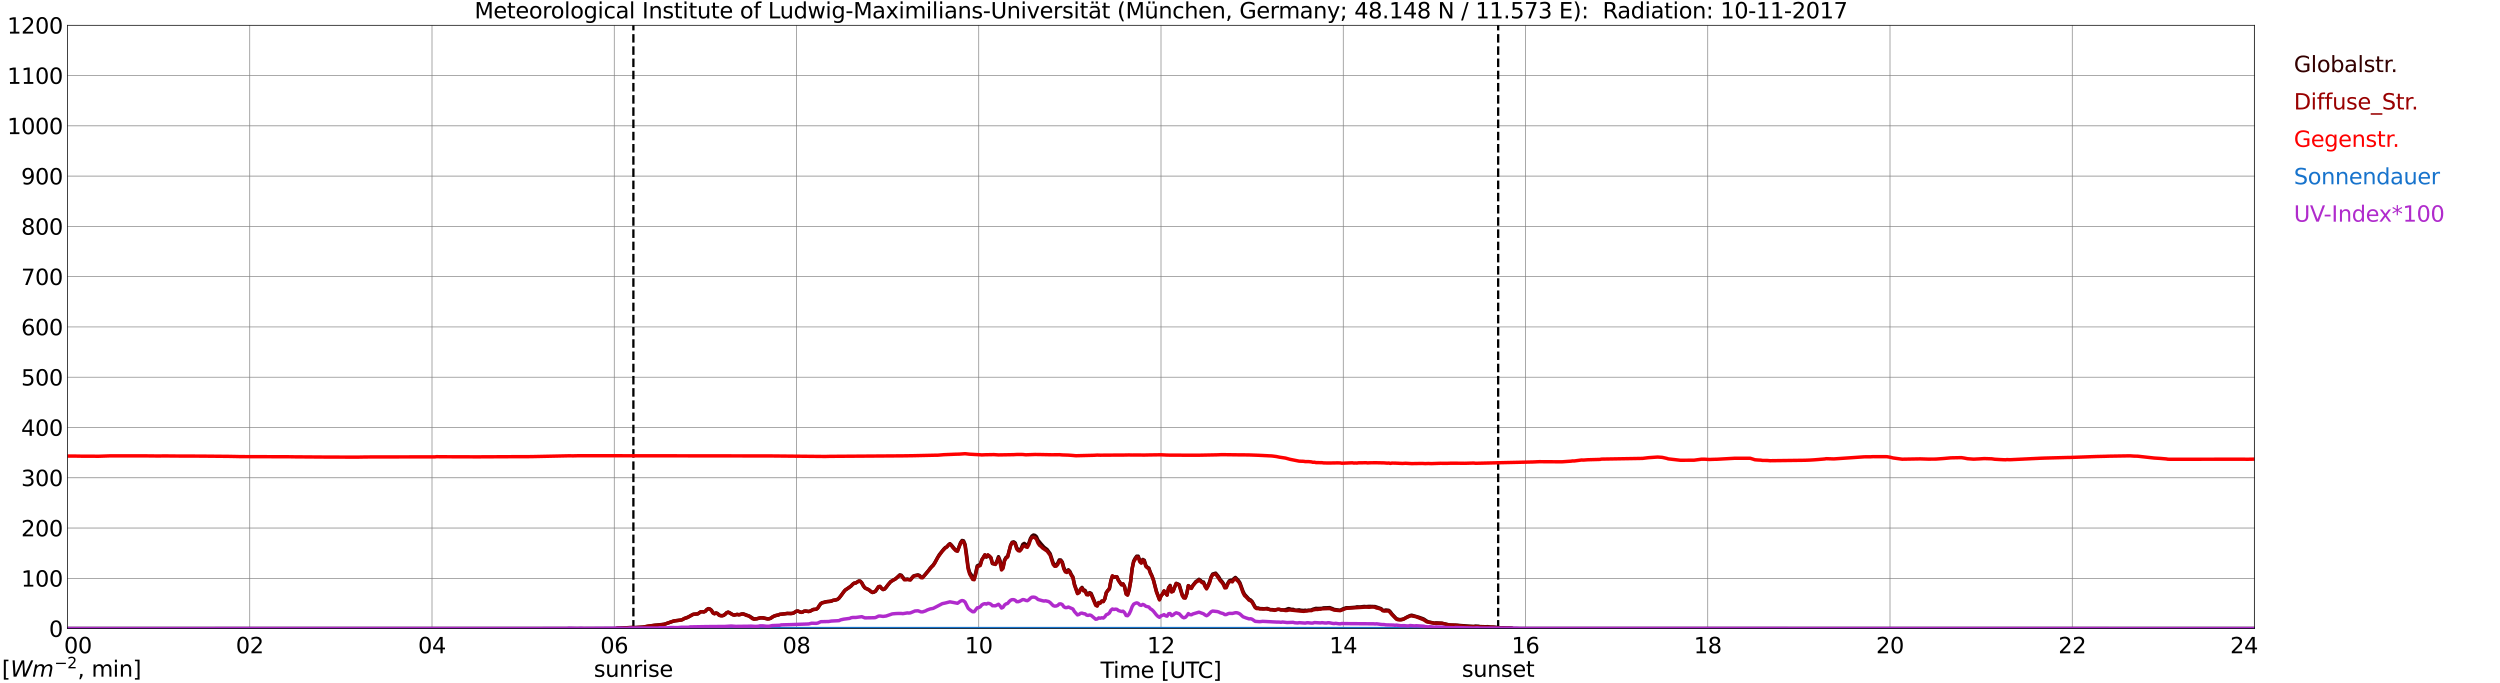 <?xml version="1.0" encoding="utf-8" standalone="no"?>
<!DOCTYPE svg PUBLIC "-//W3C//DTD SVG 1.1//EN"
  "http://www.w3.org/Graphics/SVG/1.1/DTD/svg11.dtd">
<svg xmlns:xlink="http://www.w3.org/1999/xlink" width="1085.4pt" height="296.64pt" viewBox="0 0 1085.4 296.64" xmlns="http://www.w3.org/2000/svg" version="1.1">
 <defs>
  <style type="text/css">*{stroke-linejoin: round; stroke-linecap: butt}</style>
 </defs>
 <g id="figure_1">
  <g id="patch_1">
   <path d="M 0 296.64 
L 1085.4 296.64 
L 1085.4 0 
L 0 0 
z
" style="fill: #ffffff"/>
  </g>
  <g id="axes_1">
   <g id="patch_2">
    <path d="M 29.306 272.909 
L 978.814 272.909 
L 978.814 10.976 
L 29.306 10.976 
z
" style="fill: #ffffff"/>
   </g>
   <g id="patch_3">
    <path d="M 978.814 272.909 
L 978.814 272.909 
L 978.814 10.976 
L 978.814 10.976 
z
" clip-path="url(#p3f430bdb9f)" style="fill: #d3d3d3; opacity: 0.25; stroke: #d3d3d3; stroke-linejoin: miter"/>
   </g>
   <g id="matplotlib.axis_1">
    <g id="xtick_1">
     <g id="line2d_1">
      <path d="M 29.306 272.909 
L 29.306 10.976 
" clip-path="url(#p3f430bdb9f)" style="fill: none; stroke: #808080; stroke-width: 0.3; stroke-linecap: square"/>
     </g>
     <g id="line2d_2"/>
     <g id="text_1">
      <!--    00 -->
      <g transform="translate(18.733 283.627) scale(0.095 -0.095)">
       <defs>
        <path id="DejaVuSans-20" transform="scale(0.016)"/>
        <path id="DejaVuSans-30" d="M 2034 4250 
Q 1547 4250 1301 3770 
Q 1056 3291 1056 2328 
Q 1056 1369 1301 889 
Q 1547 409 2034 409 
Q 2525 409 2770 889 
Q 3016 1369 3016 2328 
Q 3016 3291 2770 3770 
Q 2525 4250 2034 4250 
z
M 2034 4750 
Q 2819 4750 3233 4129 
Q 3647 3509 3647 2328 
Q 3647 1150 3233 529 
Q 2819 -91 2034 -91 
Q 1250 -91 836 529 
Q 422 1150 422 2328 
Q 422 3509 836 4129 
Q 1250 4750 2034 4750 
z
" transform="scale(0.016)"/>
       </defs>
       <use xlink:href="#DejaVuSans-20"/>
       <use xlink:href="#DejaVuSans-20" transform="translate(31.787 0)"/>
       <use xlink:href="#DejaVuSans-20" transform="translate(63.574 0)"/>
       <use xlink:href="#DejaVuSans-30" transform="translate(95.361 0)"/>
       <use xlink:href="#DejaVuSans-30" transform="translate(158.984 0)"/>
      </g>
     </g>
    </g>
    <g id="xtick_2">
     <g id="line2d_3">
      <path d="M 108.431 272.909 
L 108.431 10.976 
" clip-path="url(#p3f430bdb9f)" style="fill: none; stroke: #808080; stroke-width: 0.3; stroke-linecap: square"/>
     </g>
     <g id="line2d_4"/>
     <g id="text_2">
      <!-- 02 -->
      <g transform="translate(102.387 283.627) scale(0.095 -0.095)">
       <defs>
        <path id="DejaVuSans-32" d="M 1228 531 
L 3431 531 
L 3431 0 
L 469 0 
L 469 531 
Q 828 903 1448 1529 
Q 2069 2156 2228 2338 
Q 2531 2678 2651 2914 
Q 2772 3150 2772 3378 
Q 2772 3750 2511 3984 
Q 2250 4219 1831 4219 
Q 1534 4219 1204 4116 
Q 875 4013 500 3803 
L 500 4441 
Q 881 4594 1212 4672 
Q 1544 4750 1819 4750 
Q 2544 4750 2975 4387 
Q 3406 4025 3406 3419 
Q 3406 3131 3298 2873 
Q 3191 2616 2906 2266 
Q 2828 2175 2409 1742 
Q 1991 1309 1228 531 
z
" transform="scale(0.016)"/>
       </defs>
       <use xlink:href="#DejaVuSans-30"/>
       <use xlink:href="#DejaVuSans-32" transform="translate(63.623 0)"/>
      </g>
     </g>
    </g>
    <g id="xtick_3">
     <g id="line2d_5">
      <path d="M 187.557 272.909 
L 187.557 10.976 
" clip-path="url(#p3f430bdb9f)" style="fill: none; stroke: #808080; stroke-width: 0.3; stroke-linecap: square"/>
     </g>
     <g id="line2d_6"/>
     <g id="text_3">
      <!-- 04 -->
      <g transform="translate(181.513 283.627) scale(0.095 -0.095)">
       <defs>
        <path id="DejaVuSans-34" d="M 2419 4116 
L 825 1625 
L 2419 1625 
L 2419 4116 
z
M 2253 4666 
L 3047 4666 
L 3047 1625 
L 3713 1625 
L 3713 1100 
L 3047 1100 
L 3047 0 
L 2419 0 
L 2419 1100 
L 313 1100 
L 313 1709 
L 2253 4666 
z
" transform="scale(0.016)"/>
       </defs>
       <use xlink:href="#DejaVuSans-30"/>
       <use xlink:href="#DejaVuSans-34" transform="translate(63.623 0)"/>
      </g>
     </g>
    </g>
    <g id="xtick_4">
     <g id="line2d_7">
      <path d="M 266.683 272.909 
L 266.683 10.976 
" clip-path="url(#p3f430bdb9f)" style="fill: none; stroke: #808080; stroke-width: 0.3; stroke-linecap: square"/>
     </g>
     <g id="line2d_8"/>
     <g id="text_4">
      <!-- 06 -->
      <g transform="translate(260.638 283.627) scale(0.095 -0.095)">
       <defs>
        <path id="DejaVuSans-36" d="M 2113 2584 
Q 1688 2584 1439 2293 
Q 1191 2003 1191 1497 
Q 1191 994 1439 701 
Q 1688 409 2113 409 
Q 2538 409 2786 701 
Q 3034 994 3034 1497 
Q 3034 2003 2786 2293 
Q 2538 2584 2113 2584 
z
M 3366 4563 
L 3366 3988 
Q 3128 4100 2886 4159 
Q 2644 4219 2406 4219 
Q 1781 4219 1451 3797 
Q 1122 3375 1075 2522 
Q 1259 2794 1537 2939 
Q 1816 3084 2150 3084 
Q 2853 3084 3261 2657 
Q 3669 2231 3669 1497 
Q 3669 778 3244 343 
Q 2819 -91 2113 -91 
Q 1303 -91 875 529 
Q 447 1150 447 2328 
Q 447 3434 972 4092 
Q 1497 4750 2381 4750 
Q 2619 4750 2861 4703 
Q 3103 4656 3366 4563 
z
" transform="scale(0.016)"/>
       </defs>
       <use xlink:href="#DejaVuSans-30"/>
       <use xlink:href="#DejaVuSans-36" transform="translate(63.623 0)"/>
      </g>
     </g>
    </g>
    <g id="xtick_5">
     <g id="line2d_9">
      <path d="M 345.808 272.909 
L 345.808 10.976 
" clip-path="url(#p3f430bdb9f)" style="fill: none; stroke: #808080; stroke-width: 0.3; stroke-linecap: square"/>
     </g>
     <g id="line2d_10"/>
     <g id="text_5">
      <!-- 08 -->
      <g transform="translate(339.764 283.627) scale(0.095 -0.095)">
       <defs>
        <path id="DejaVuSans-38" d="M 2034 2216 
Q 1584 2216 1326 1975 
Q 1069 1734 1069 1313 
Q 1069 891 1326 650 
Q 1584 409 2034 409 
Q 2484 409 2743 651 
Q 3003 894 3003 1313 
Q 3003 1734 2745 1975 
Q 2488 2216 2034 2216 
z
M 1403 2484 
Q 997 2584 770 2862 
Q 544 3141 544 3541 
Q 544 4100 942 4425 
Q 1341 4750 2034 4750 
Q 2731 4750 3128 4425 
Q 3525 4100 3525 3541 
Q 3525 3141 3298 2862 
Q 3072 2584 2669 2484 
Q 3125 2378 3379 2068 
Q 3634 1759 3634 1313 
Q 3634 634 3220 271 
Q 2806 -91 2034 -91 
Q 1263 -91 848 271 
Q 434 634 434 1313 
Q 434 1759 690 2068 
Q 947 2378 1403 2484 
z
M 1172 3481 
Q 1172 3119 1398 2916 
Q 1625 2713 2034 2713 
Q 2441 2713 2670 2916 
Q 2900 3119 2900 3481 
Q 2900 3844 2670 4047 
Q 2441 4250 2034 4250 
Q 1625 4250 1398 4047 
Q 1172 3844 1172 3481 
z
" transform="scale(0.016)"/>
       </defs>
       <use xlink:href="#DejaVuSans-30"/>
       <use xlink:href="#DejaVuSans-38" transform="translate(63.623 0)"/>
      </g>
     </g>
    </g>
    <g id="xtick_6">
     <g id="line2d_11">
      <path d="M 424.934 272.909 
L 424.934 10.976 
" clip-path="url(#p3f430bdb9f)" style="fill: none; stroke: #808080; stroke-width: 0.3; stroke-linecap: square"/>
     </g>
     <g id="line2d_12"/>
     <g id="text_6">
      <!-- 10 -->
      <g transform="translate(418.89 283.627) scale(0.095 -0.095)">
       <defs>
        <path id="DejaVuSans-31" d="M 794 531 
L 1825 531 
L 1825 4091 
L 703 3866 
L 703 4441 
L 1819 4666 
L 2450 4666 
L 2450 531 
L 3481 531 
L 3481 0 
L 794 0 
L 794 531 
z
" transform="scale(0.016)"/>
       </defs>
       <use xlink:href="#DejaVuSans-31"/>
       <use xlink:href="#DejaVuSans-30" transform="translate(63.623 0)"/>
      </g>
     </g>
    </g>
    <g id="xtick_7">
     <g id="line2d_13">
      <path d="M 504.06 272.909 
L 504.06 10.976 
" clip-path="url(#p3f430bdb9f)" style="fill: none; stroke: #808080; stroke-width: 0.3; stroke-linecap: square"/>
     </g>
     <g id="line2d_14"/>
     <g id="text_7">
      <!-- 12 -->
      <g transform="translate(498.015 283.627) scale(0.095 -0.095)">
       <use xlink:href="#DejaVuSans-31"/>
       <use xlink:href="#DejaVuSans-32" transform="translate(63.623 0)"/>
      </g>
     </g>
    </g>
    <g id="xtick_8">
     <g id="line2d_15">
      <path d="M 583.185 272.909 
L 583.185 10.976 
" clip-path="url(#p3f430bdb9f)" style="fill: none; stroke: #808080; stroke-width: 0.3; stroke-linecap: square"/>
     </g>
     <g id="line2d_16"/>
     <g id="text_8">
      <!-- 14 -->
      <g transform="translate(577.141 283.627) scale(0.095 -0.095)">
       <use xlink:href="#DejaVuSans-31"/>
       <use xlink:href="#DejaVuSans-34" transform="translate(63.623 0)"/>
      </g>
     </g>
    </g>
    <g id="xtick_9">
     <g id="line2d_17">
      <path d="M 662.311 272.909 
L 662.311 10.976 
" clip-path="url(#p3f430bdb9f)" style="fill: none; stroke: #808080; stroke-width: 0.3; stroke-linecap: square"/>
     </g>
     <g id="line2d_18"/>
     <g id="text_9">
      <!-- 16 -->
      <g transform="translate(656.267 283.627) scale(0.095 -0.095)">
       <use xlink:href="#DejaVuSans-31"/>
       <use xlink:href="#DejaVuSans-36" transform="translate(63.623 0)"/>
      </g>
     </g>
    </g>
    <g id="xtick_10">
     <g id="line2d_19">
      <path d="M 741.437 272.909 
L 741.437 10.976 
" clip-path="url(#p3f430bdb9f)" style="fill: none; stroke: #808080; stroke-width: 0.3; stroke-linecap: square"/>
     </g>
     <g id="line2d_20"/>
     <g id="text_10">
      <!-- 18 -->
      <g transform="translate(735.392 283.627) scale(0.095 -0.095)">
       <use xlink:href="#DejaVuSans-31"/>
       <use xlink:href="#DejaVuSans-38" transform="translate(63.623 0)"/>
      </g>
     </g>
    </g>
    <g id="xtick_11">
     <g id="line2d_21">
      <path d="M 820.562 272.909 
L 820.562 10.976 
" clip-path="url(#p3f430bdb9f)" style="fill: none; stroke: #808080; stroke-width: 0.3; stroke-linecap: square"/>
     </g>
     <g id="line2d_22"/>
     <g id="text_11">
      <!-- 20 -->
      <g transform="translate(814.518 283.627) scale(0.095 -0.095)">
       <use xlink:href="#DejaVuSans-32"/>
       <use xlink:href="#DejaVuSans-30" transform="translate(63.623 0)"/>
      </g>
     </g>
    </g>
    <g id="xtick_12">
     <g id="line2d_23">
      <path d="M 899.688 272.909 
L 899.688 10.976 
" clip-path="url(#p3f430bdb9f)" style="fill: none; stroke: #808080; stroke-width: 0.3; stroke-linecap: square"/>
     </g>
     <g id="line2d_24"/>
     <g id="text_12">
      <!-- 22 -->
      <g transform="translate(893.644 283.627) scale(0.095 -0.095)">
       <use xlink:href="#DejaVuSans-32"/>
       <use xlink:href="#DejaVuSans-32" transform="translate(63.623 0)"/>
      </g>
     </g>
    </g>
    <g id="xtick_13">
     <g id="line2d_25">
      <path d="M 978.814 272.909 
L 978.814 10.976 
" clip-path="url(#p3f430bdb9f)" style="fill: none; stroke: #808080; stroke-width: 0.3; stroke-linecap: square"/>
     </g>
     <g id="line2d_26"/>
     <g id="text_13">
      <!-- 24    -->
      <g transform="translate(968.241 283.627) scale(0.095 -0.095)">
       <use xlink:href="#DejaVuSans-32"/>
       <use xlink:href="#DejaVuSans-34" transform="translate(63.623 0)"/>
       <use xlink:href="#DejaVuSans-20" transform="translate(127.246 0)"/>
       <use xlink:href="#DejaVuSans-20" transform="translate(159.033 0)"/>
       <use xlink:href="#DejaVuSans-20" transform="translate(190.82 0)"/>
      </g>
     </g>
    </g>
    <g id="text_14">
     <!-- Time [UTC] -->
     <g transform="translate(477.806 294.322) scale(0.095 -0.095)">
      <defs>
       <path id="DejaVuSans-54" d="M -19 4666 
L 3928 4666 
L 3928 4134 
L 2272 4134 
L 2272 0 
L 1638 0 
L 1638 4134 
L -19 4134 
L -19 4666 
z
" transform="scale(0.016)"/>
       <path id="DejaVuSans-69" d="M 603 3500 
L 1178 3500 
L 1178 0 
L 603 0 
L 603 3500 
z
M 603 4863 
L 1178 4863 
L 1178 4134 
L 603 4134 
L 603 4863 
z
" transform="scale(0.016)"/>
       <path id="DejaVuSans-6d" d="M 3328 2828 
Q 3544 3216 3844 3400 
Q 4144 3584 4550 3584 
Q 5097 3584 5394 3201 
Q 5691 2819 5691 2113 
L 5691 0 
L 5113 0 
L 5113 2094 
Q 5113 2597 4934 2840 
Q 4756 3084 4391 3084 
Q 3944 3084 3684 2787 
Q 3425 2491 3425 1978 
L 3425 0 
L 2847 0 
L 2847 2094 
Q 2847 2600 2669 2842 
Q 2491 3084 2119 3084 
Q 1678 3084 1418 2786 
Q 1159 2488 1159 1978 
L 1159 0 
L 581 0 
L 581 3500 
L 1159 3500 
L 1159 2956 
Q 1356 3278 1631 3431 
Q 1906 3584 2284 3584 
Q 2666 3584 2933 3390 
Q 3200 3197 3328 2828 
z
" transform="scale(0.016)"/>
       <path id="DejaVuSans-65" d="M 3597 1894 
L 3597 1613 
L 953 1613 
Q 991 1019 1311 708 
Q 1631 397 2203 397 
Q 2534 397 2845 478 
Q 3156 559 3463 722 
L 3463 178 
Q 3153 47 2828 -22 
Q 2503 -91 2169 -91 
Q 1331 -91 842 396 
Q 353 884 353 1716 
Q 353 2575 817 3079 
Q 1281 3584 2069 3584 
Q 2775 3584 3186 3129 
Q 3597 2675 3597 1894 
z
M 3022 2063 
Q 3016 2534 2758 2815 
Q 2500 3097 2075 3097 
Q 1594 3097 1305 2825 
Q 1016 2553 972 2059 
L 3022 2063 
z
" transform="scale(0.016)"/>
       <path id="DejaVuSans-5b" d="M 550 4863 
L 1875 4863 
L 1875 4416 
L 1125 4416 
L 1125 -397 
L 1875 -397 
L 1875 -844 
L 550 -844 
L 550 4863 
z
" transform="scale(0.016)"/>
       <path id="DejaVuSans-55" d="M 556 4666 
L 1191 4666 
L 1191 1831 
Q 1191 1081 1462 751 
Q 1734 422 2344 422 
Q 2950 422 3222 751 
Q 3494 1081 3494 1831 
L 3494 4666 
L 4128 4666 
L 4128 1753 
Q 4128 841 3676 375 
Q 3225 -91 2344 -91 
Q 1459 -91 1007 375 
Q 556 841 556 1753 
L 556 4666 
z
" transform="scale(0.016)"/>
       <path id="DejaVuSans-43" d="M 4122 4306 
L 4122 3641 
Q 3803 3938 3442 4084 
Q 3081 4231 2675 4231 
Q 1875 4231 1450 3742 
Q 1025 3253 1025 2328 
Q 1025 1406 1450 917 
Q 1875 428 2675 428 
Q 3081 428 3442 575 
Q 3803 722 4122 1019 
L 4122 359 
Q 3791 134 3420 21 
Q 3050 -91 2638 -91 
Q 1578 -91 968 557 
Q 359 1206 359 2328 
Q 359 3453 968 4101 
Q 1578 4750 2638 4750 
Q 3056 4750 3426 4639 
Q 3797 4528 4122 4306 
z
" transform="scale(0.016)"/>
       <path id="DejaVuSans-5d" d="M 1947 4863 
L 1947 -844 
L 622 -844 
L 622 -397 
L 1369 -397 
L 1369 4416 
L 622 4416 
L 622 4863 
L 1947 4863 
z
" transform="scale(0.016)"/>
      </defs>
      <use xlink:href="#DejaVuSans-54"/>
      <use xlink:href="#DejaVuSans-69" transform="translate(57.959 0)"/>
      <use xlink:href="#DejaVuSans-6d" transform="translate(85.742 0)"/>
      <use xlink:href="#DejaVuSans-65" transform="translate(183.154 0)"/>
      <use xlink:href="#DejaVuSans-20" transform="translate(244.678 0)"/>
      <use xlink:href="#DejaVuSans-5b" transform="translate(276.465 0)"/>
      <use xlink:href="#DejaVuSans-55" transform="translate(315.479 0)"/>
      <use xlink:href="#DejaVuSans-54" transform="translate(388.672 0)"/>
      <use xlink:href="#DejaVuSans-43" transform="translate(443.881 0)"/>
      <use xlink:href="#DejaVuSans-5d" transform="translate(513.705 0)"/>
     </g>
    </g>
   </g>
   <g id="matplotlib.axis_2">
    <g id="ytick_1">
     <g id="line2d_27">
      <path d="M 29.306 272.909 
L 978.814 272.909 
" clip-path="url(#p3f430bdb9f)" style="fill: none; stroke: #808080; stroke-width: 0.3; stroke-linecap: square"/>
     </g>
     <g id="line2d_28"/>
     <g id="text_15">
      <!-- 0 -->
      <g transform="translate(21.261 276.518) scale(0.095 -0.095)">
       <use xlink:href="#DejaVuSans-30"/>
      </g>
     </g>
    </g>
    <g id="ytick_2">
     <g id="line2d_29">
      <path d="M 29.306 251.081 
L 978.814 251.081 
" clip-path="url(#p3f430bdb9f)" style="fill: none; stroke: #808080; stroke-width: 0.3; stroke-linecap: square"/>
     </g>
     <g id="line2d_30"/>
     <g id="text_16">
      <!-- 100 -->
      <g transform="translate(9.173 254.69) scale(0.095 -0.095)">
       <use xlink:href="#DejaVuSans-31"/>
       <use xlink:href="#DejaVuSans-30" transform="translate(63.623 0)"/>
       <use xlink:href="#DejaVuSans-30" transform="translate(127.246 0)"/>
      </g>
     </g>
    </g>
    <g id="ytick_3">
     <g id="line2d_31">
      <path d="M 29.306 229.253 
L 978.814 229.253 
" clip-path="url(#p3f430bdb9f)" style="fill: none; stroke: #808080; stroke-width: 0.3; stroke-linecap: square"/>
     </g>
     <g id="line2d_32"/>
     <g id="text_17">
      <!-- 200 -->
      <g transform="translate(9.173 232.863) scale(0.095 -0.095)">
       <use xlink:href="#DejaVuSans-32"/>
       <use xlink:href="#DejaVuSans-30" transform="translate(63.623 0)"/>
       <use xlink:href="#DejaVuSans-30" transform="translate(127.246 0)"/>
      </g>
     </g>
    </g>
    <g id="ytick_4">
     <g id="line2d_33">
      <path d="M 29.306 207.426 
L 978.814 207.426 
" clip-path="url(#p3f430bdb9f)" style="fill: none; stroke: #808080; stroke-width: 0.3; stroke-linecap: square"/>
     </g>
     <g id="line2d_34"/>
     <g id="text_18">
      <!-- 300 -->
      <g transform="translate(9.173 211.035) scale(0.095 -0.095)">
       <defs>
        <path id="DejaVuSans-33" d="M 2597 2516 
Q 3050 2419 3304 2112 
Q 3559 1806 3559 1356 
Q 3559 666 3084 287 
Q 2609 -91 1734 -91 
Q 1441 -91 1130 -33 
Q 819 25 488 141 
L 488 750 
Q 750 597 1062 519 
Q 1375 441 1716 441 
Q 2309 441 2620 675 
Q 2931 909 2931 1356 
Q 2931 1769 2642 2001 
Q 2353 2234 1838 2234 
L 1294 2234 
L 1294 2753 
L 1863 2753 
Q 2328 2753 2575 2939 
Q 2822 3125 2822 3475 
Q 2822 3834 2567 4026 
Q 2313 4219 1838 4219 
Q 1578 4219 1281 4162 
Q 984 4106 628 3988 
L 628 4550 
Q 988 4650 1302 4700 
Q 1616 4750 1894 4750 
Q 2613 4750 3031 4423 
Q 3450 4097 3450 3541 
Q 3450 3153 3228 2886 
Q 3006 2619 2597 2516 
z
" transform="scale(0.016)"/>
       </defs>
       <use xlink:href="#DejaVuSans-33"/>
       <use xlink:href="#DejaVuSans-30" transform="translate(63.623 0)"/>
       <use xlink:href="#DejaVuSans-30" transform="translate(127.246 0)"/>
      </g>
     </g>
    </g>
    <g id="ytick_5">
     <g id="line2d_35">
      <path d="M 29.306 185.598 
L 978.814 185.598 
" clip-path="url(#p3f430bdb9f)" style="fill: none; stroke: #808080; stroke-width: 0.3; stroke-linecap: square"/>
     </g>
     <g id="line2d_36"/>
     <g id="text_19">
      <!-- 400 -->
      <g transform="translate(9.173 189.207) scale(0.095 -0.095)">
       <use xlink:href="#DejaVuSans-34"/>
       <use xlink:href="#DejaVuSans-30" transform="translate(63.623 0)"/>
       <use xlink:href="#DejaVuSans-30" transform="translate(127.246 0)"/>
      </g>
     </g>
    </g>
    <g id="ytick_6">
     <g id="line2d_37">
      <path d="M 29.306 163.77 
L 978.814 163.77 
" clip-path="url(#p3f430bdb9f)" style="fill: none; stroke: #808080; stroke-width: 0.3; stroke-linecap: square"/>
     </g>
     <g id="line2d_38"/>
     <g id="text_20">
      <!-- 500 -->
      <g transform="translate(9.173 167.379) scale(0.095 -0.095)">
       <defs>
        <path id="DejaVuSans-35" d="M 691 4666 
L 3169 4666 
L 3169 4134 
L 1269 4134 
L 1269 2991 
Q 1406 3038 1543 3061 
Q 1681 3084 1819 3084 
Q 2600 3084 3056 2656 
Q 3513 2228 3513 1497 
Q 3513 744 3044 326 
Q 2575 -91 1722 -91 
Q 1428 -91 1123 -41 
Q 819 9 494 109 
L 494 744 
Q 775 591 1075 516 
Q 1375 441 1709 441 
Q 2250 441 2565 725 
Q 2881 1009 2881 1497 
Q 2881 1984 2565 2268 
Q 2250 2553 1709 2553 
Q 1456 2553 1204 2497 
Q 953 2441 691 2322 
L 691 4666 
z
" transform="scale(0.016)"/>
       </defs>
       <use xlink:href="#DejaVuSans-35"/>
       <use xlink:href="#DejaVuSans-30" transform="translate(63.623 0)"/>
       <use xlink:href="#DejaVuSans-30" transform="translate(127.246 0)"/>
      </g>
     </g>
    </g>
    <g id="ytick_7">
     <g id="line2d_39">
      <path d="M 29.306 141.942 
L 978.814 141.942 
" clip-path="url(#p3f430bdb9f)" style="fill: none; stroke: #808080; stroke-width: 0.3; stroke-linecap: square"/>
     </g>
     <g id="line2d_40"/>
     <g id="text_21">
      <!-- 600 -->
      <g transform="translate(9.173 145.551) scale(0.095 -0.095)">
       <use xlink:href="#DejaVuSans-36"/>
       <use xlink:href="#DejaVuSans-30" transform="translate(63.623 0)"/>
       <use xlink:href="#DejaVuSans-30" transform="translate(127.246 0)"/>
      </g>
     </g>
    </g>
    <g id="ytick_8">
     <g id="line2d_41">
      <path d="M 29.306 120.114 
L 978.814 120.114 
" clip-path="url(#p3f430bdb9f)" style="fill: none; stroke: #808080; stroke-width: 0.3; stroke-linecap: square"/>
     </g>
     <g id="line2d_42"/>
     <g id="text_22">
      <!-- 700 -->
      <g transform="translate(9.173 123.724) scale(0.095 -0.095)">
       <defs>
        <path id="DejaVuSans-37" d="M 525 4666 
L 3525 4666 
L 3525 4397 
L 1831 0 
L 1172 0 
L 2766 4134 
L 525 4134 
L 525 4666 
z
" transform="scale(0.016)"/>
       </defs>
       <use xlink:href="#DejaVuSans-37"/>
       <use xlink:href="#DejaVuSans-30" transform="translate(63.623 0)"/>
       <use xlink:href="#DejaVuSans-30" transform="translate(127.246 0)"/>
      </g>
     </g>
    </g>
    <g id="ytick_9">
     <g id="line2d_43">
      <path d="M 29.306 98.287 
L 978.814 98.287 
" clip-path="url(#p3f430bdb9f)" style="fill: none; stroke: #808080; stroke-width: 0.3; stroke-linecap: square"/>
     </g>
     <g id="line2d_44"/>
     <g id="text_23">
      <!-- 800 -->
      <g transform="translate(9.173 101.896) scale(0.095 -0.095)">
       <use xlink:href="#DejaVuSans-38"/>
       <use xlink:href="#DejaVuSans-30" transform="translate(63.623 0)"/>
       <use xlink:href="#DejaVuSans-30" transform="translate(127.246 0)"/>
      </g>
     </g>
    </g>
    <g id="ytick_10">
     <g id="line2d_45">
      <path d="M 29.306 76.459 
L 978.814 76.459 
" clip-path="url(#p3f430bdb9f)" style="fill: none; stroke: #808080; stroke-width: 0.3; stroke-linecap: square"/>
     </g>
     <g id="line2d_46"/>
     <g id="text_24">
      <!-- 900 -->
      <g transform="translate(9.173 80.068) scale(0.095 -0.095)">
       <defs>
        <path id="DejaVuSans-39" d="M 703 97 
L 703 672 
Q 941 559 1184 500 
Q 1428 441 1663 441 
Q 2288 441 2617 861 
Q 2947 1281 2994 2138 
Q 2813 1869 2534 1725 
Q 2256 1581 1919 1581 
Q 1219 1581 811 2004 
Q 403 2428 403 3163 
Q 403 3881 828 4315 
Q 1253 4750 1959 4750 
Q 2769 4750 3195 4129 
Q 3622 3509 3622 2328 
Q 3622 1225 3098 567 
Q 2575 -91 1691 -91 
Q 1453 -91 1209 -44 
Q 966 3 703 97 
z
M 1959 2075 
Q 2384 2075 2632 2365 
Q 2881 2656 2881 3163 
Q 2881 3666 2632 3958 
Q 2384 4250 1959 4250 
Q 1534 4250 1286 3958 
Q 1038 3666 1038 3163 
Q 1038 2656 1286 2365 
Q 1534 2075 1959 2075 
z
" transform="scale(0.016)"/>
       </defs>
       <use xlink:href="#DejaVuSans-39"/>
       <use xlink:href="#DejaVuSans-30" transform="translate(63.623 0)"/>
       <use xlink:href="#DejaVuSans-30" transform="translate(127.246 0)"/>
      </g>
     </g>
    </g>
    <g id="ytick_11">
     <g id="line2d_47">
      <path d="M 29.306 54.631 
L 978.814 54.631 
" clip-path="url(#p3f430bdb9f)" style="fill: none; stroke: #808080; stroke-width: 0.3; stroke-linecap: square"/>
     </g>
     <g id="line2d_48"/>
     <g id="text_25">
      <!-- 1000 -->
      <g transform="translate(3.128 58.24) scale(0.095 -0.095)">
       <use xlink:href="#DejaVuSans-31"/>
       <use xlink:href="#DejaVuSans-30" transform="translate(63.623 0)"/>
       <use xlink:href="#DejaVuSans-30" transform="translate(127.246 0)"/>
       <use xlink:href="#DejaVuSans-30" transform="translate(190.869 0)"/>
      </g>
     </g>
    </g>
    <g id="ytick_12">
     <g id="line2d_49">
      <path d="M 29.306 32.803 
L 978.814 32.803 
" clip-path="url(#p3f430bdb9f)" style="fill: none; stroke: #808080; stroke-width: 0.3; stroke-linecap: square"/>
     </g>
     <g id="line2d_50"/>
     <g id="text_26">
      <!-- 1100 -->
      <g transform="translate(3.128 36.413) scale(0.095 -0.095)">
       <use xlink:href="#DejaVuSans-31"/>
       <use xlink:href="#DejaVuSans-31" transform="translate(63.623 0)"/>
       <use xlink:href="#DejaVuSans-30" transform="translate(127.246 0)"/>
       <use xlink:href="#DejaVuSans-30" transform="translate(190.869 0)"/>
      </g>
     </g>
    </g>
    <g id="ytick_13">
     <g id="line2d_51">
      <path d="M 29.306 10.976 
L 978.814 10.976 
" clip-path="url(#p3f430bdb9f)" style="fill: none; stroke: #808080; stroke-width: 0.3; stroke-linecap: square"/>
     </g>
     <g id="line2d_52"/>
     <g id="text_27">
      <!-- 1200 -->
      <g transform="translate(3.128 14.585) scale(0.095 -0.095)">
       <use xlink:href="#DejaVuSans-31"/>
       <use xlink:href="#DejaVuSans-32" transform="translate(63.623 0)"/>
       <use xlink:href="#DejaVuSans-30" transform="translate(127.246 0)"/>
       <use xlink:href="#DejaVuSans-30" transform="translate(190.869 0)"/>
      </g>
     </g>
    </g>
   </g>
   <g id="line2d_53">
    <path d="M 274.991 272.909 
L 274.991 10.976 
" clip-path="url(#p3f430bdb9f)" style="fill: none; stroke-dasharray: 3.7,1.6; stroke-dashoffset: 0; stroke: #000000"/>
   </g>
   <g id="line2d_54">
    <path d="M 650.442 272.909 
L 650.442 10.976 
" clip-path="url(#p3f430bdb9f)" style="fill: none; stroke-dasharray: 3.7,1.6; stroke-dashoffset: 0; stroke: #000000"/>
   </g>
   <g id="line2d_55">
    <path d="M 29.306 272.909 
L 267.342 272.909 
L 268.002 272.677 
L 274.595 272.44 
L 275.914 272.44 
L 279.211 272.263 
L 283.827 271.523 
L 288.442 271.019 
L 291.739 269.892 
L 293.058 269.508 
L 294.377 269.36 
L 295.696 269.183 
L 296.355 268.975 
L 297.014 268.589 
L 298.992 267.79 
L 300.971 266.694 
L 302.949 266.518 
L 304.267 265.627 
L 304.927 265.568 
L 305.586 265.627 
L 306.246 265.361 
L 306.905 264.621 
L 307.564 264.237 
L 308.224 264.413 
L 308.883 264.918 
L 309.543 265.983 
L 310.202 266.428 
L 310.861 266.103 
L 311.521 266.339 
L 312.18 266.991 
L 312.839 267.227 
L 313.499 267.286 
L 314.158 267.138 
L 314.818 266.694 
L 315.477 266.042 
L 316.136 265.747 
L 316.796 266.042 
L 318.114 266.843 
L 318.774 267.02 
L 320.093 266.723 
L 320.752 266.871 
L 321.411 266.784 
L 322.071 266.546 
L 322.73 266.518 
L 325.368 267.493 
L 327.346 268.738 
L 328.665 268.62 
L 329.983 268.264 
L 331.302 268.233 
L 333.28 268.679 
L 333.94 268.62 
L 334.599 268.412 
L 335.918 267.552 
L 337.236 267.138 
L 337.896 267.02 
L 338.555 266.723 
L 341.852 266.339 
L 343.83 266.31 
L 344.49 266.19 
L 345.808 265.332 
L 346.468 265.302 
L 347.787 265.865 
L 348.446 265.747 
L 349.105 265.361 
L 349.765 265.273 
L 351.083 265.481 
L 351.743 265.302 
L 353.062 264.592 
L 354.38 264.503 
L 355.04 263.999 
L 356.359 262.045 
L 357.018 261.659 
L 358.996 261.185 
L 360.315 261.126 
L 360.974 260.978 
L 361.634 260.653 
L 362.952 260.476 
L 363.612 260.238 
L 364.271 259.705 
L 365.59 257.957 
L 366.249 257.009 
L 366.909 256.269 
L 369.546 254.373 
L 370.206 253.663 
L 370.865 253.159 
L 371.524 253.07 
L 372.843 252.271 
L 373.502 252.301 
L 374.162 253.041 
L 374.821 254.255 
L 375.481 255.202 
L 377.459 256.211 
L 378.118 256.861 
L 378.777 257.217 
L 379.437 257.099 
L 380.096 256.713 
L 381.415 254.818 
L 382.074 254.611 
L 382.734 255.381 
L 383.393 255.914 
L 384.053 255.765 
L 384.712 255.025 
L 385.371 254.078 
L 386.69 252.568 
L 388.009 251.707 
L 388.668 251.382 
L 389.328 250.85 
L 390.646 249.575 
L 391.306 249.723 
L 392.624 251.413 
L 393.284 251.5 
L 393.943 251.382 
L 394.603 251.59 
L 395.262 251.649 
L 396.581 250.11 
L 397.24 249.872 
L 398.559 249.575 
L 399.218 249.841 
L 399.878 250.583 
L 400.537 250.642 
L 401.196 249.99 
L 402.515 248.392 
L 403.175 247.621 
L 403.834 246.674 
L 405.153 245.281 
L 405.812 244.334 
L 407.79 240.839 
L 409.768 238.351 
L 410.428 237.698 
L 411.087 237.404 
L 411.746 236.603 
L 412.406 236.042 
L 413.065 236.633 
L 414.384 238.262 
L 415.043 238.914 
L 415.703 239.181 
L 417.022 235.596 
L 417.681 234.649 
L 418.34 234.798 
L 419 236.367 
L 419.659 240.809 
L 420.318 246.229 
L 420.978 248.538 
L 421.637 249.516 
L 422.297 250.73 
L 422.956 251.085 
L 423.615 248.687 
L 424.275 245.666 
L 424.934 245.31 
L 425.593 245.164 
L 426.253 243.059 
L 427.572 240.927 
L 428.231 241.846 
L 428.89 241.016 
L 430.209 242.202 
L 430.869 244.69 
L 431.528 244.808 
L 432.187 244.808 
L 432.847 243.533 
L 433.506 241.697 
L 434.165 243.297 
L 434.825 246.495 
L 435.484 246.2 
L 436.144 243.09 
L 436.803 241.935 
L 437.462 241.669 
L 438.781 236.723 
L 439.44 235.42 
L 440.1 235.241 
L 440.759 235.686 
L 441.419 237.757 
L 442.078 238.676 
L 442.737 238.855 
L 443.397 237.965 
L 444.056 236.308 
L 444.716 235.922 
L 445.375 236.515 
L 446.034 236.81 
L 446.694 235.745 
L 447.353 233.82 
L 448.012 232.724 
L 448.672 232.279 
L 449.331 232.427 
L 449.991 233.021 
L 450.65 234.501 
L 451.969 236.101 
L 453.287 237.581 
L 454.606 238.558 
L 455.925 240.366 
L 457.244 244.393 
L 457.903 245.371 
L 458.563 245.371 
L 459.222 244.483 
L 459.881 243.09 
L 460.541 243.118 
L 461.2 244.007 
L 461.859 246.406 
L 462.519 247.857 
L 463.178 248.123 
L 463.838 247.383 
L 464.497 248.064 
L 465.156 249.488 
L 465.816 250.463 
L 466.475 253.633 
L 467.794 257.365 
L 468.453 257.247 
L 469.113 255.765 
L 469.772 255.025 
L 470.431 256.121 
L 471.091 256.298 
L 471.75 257.601 
L 472.409 257.928 
L 473.069 257.306 
L 473.728 257.632 
L 475.706 262.399 
L 476.366 262.903 
L 477.025 261.6 
L 477.685 261.748 
L 478.344 260.978 
L 479.003 261.096 
L 479.663 260.03 
L 480.322 257.276 
L 480.981 256.328 
L 481.641 255.676 
L 482.3 252.271 
L 482.96 250.197 
L 483.619 250.583 
L 484.938 250.435 
L 485.597 251.915 
L 486.916 253.871 
L 487.575 253.515 
L 488.235 254.611 
L 488.894 257.601 
L 489.553 258.164 
L 490.213 255.914 
L 490.872 252.389 
L 491.532 246.792 
L 492.191 243.592 
L 492.85 242.35 
L 493.51 241.462 
L 494.169 241.462 
L 494.828 243.238 
L 495.488 244.155 
L 496.147 242.883 
L 496.807 243.238 
L 497.466 245.458 
L 498.125 246.288 
L 498.785 246.613 
L 499.444 248.479 
L 500.103 249.902 
L 500.763 251.649 
L 502.082 256.684 
L 503.4 260.238 
L 504.06 258.758 
L 504.719 257.869 
L 505.379 256.625 
L 506.697 258.254 
L 507.357 255.174 
L 508.016 254.165 
L 508.675 256.684 
L 509.335 256.625 
L 510.654 253.277 
L 511.313 253.484 
L 511.972 253.84 
L 513.291 258.164 
L 513.95 259.29 
L 514.61 259.498 
L 515.269 257.632 
L 515.929 254.255 
L 517.247 255.322 
L 517.907 254.106 
L 519.226 252.447 
L 519.885 252.094 
L 520.544 251.5 
L 521.204 251.945 
L 521.863 252.655 
L 522.522 252.685 
L 523.182 254.196 
L 523.841 255.292 
L 524.501 254.196 
L 525.16 252.537 
L 525.819 250.435 
L 526.479 249.221 
L 527.797 248.835 
L 529.116 250.435 
L 529.776 251.649 
L 530.435 252.33 
L 531.094 253.249 
L 531.754 254.611 
L 532.413 254.7 
L 533.073 253.19 
L 533.732 252.122 
L 534.391 251.886 
L 535.051 251.945 
L 535.71 251.205 
L 536.369 250.701 
L 537.688 252.035 
L 538.348 253.07 
L 539.666 256.713 
L 540.326 258.016 
L 542.304 260.179 
L 542.963 260.476 
L 543.623 261.126 
L 544.941 263.497 
L 545.601 263.97 
L 546.26 263.97 
L 546.919 264.206 
L 548.898 264.296 
L 550.216 264.147 
L 551.535 264.739 
L 552.195 264.651 
L 553.513 264.828 
L 554.832 264.562 
L 555.491 264.592 
L 556.151 264.769 
L 557.47 264.8 
L 558.129 264.71 
L 559.448 264.206 
L 560.766 264.592 
L 561.426 264.531 
L 562.085 264.859 
L 562.745 264.918 
L 564.063 264.769 
L 564.723 264.946 
L 566.042 265.036 
L 566.701 264.918 
L 567.36 265.094 
L 568.02 264.887 
L 568.679 264.918 
L 569.338 264.828 
L 569.998 264.503 
L 571.317 264.117 
L 571.976 264.178 
L 573.295 264.147 
L 573.954 264.117 
L 574.613 263.909 
L 576.592 263.85 
L 577.251 263.791 
L 578.57 264.265 
L 579.229 264.592 
L 581.867 264.946 
L 583.185 264.296 
L 584.504 263.85 
L 585.823 263.85 
L 588.46 263.643 
L 589.12 263.466 
L 590.439 263.525 
L 591.757 263.348 
L 592.417 263.289 
L 593.076 263.377 
L 594.395 263.259 
L 597.032 263.348 
L 599.67 264.265 
L 600.329 264.977 
L 600.989 265.007 
L 601.648 264.828 
L 602.967 264.977 
L 603.626 265.599 
L 604.286 266.518 
L 606.264 268.62 
L 607.582 269.004 
L 608.242 268.975 
L 609.561 268.648 
L 610.879 267.88 
L 612.198 267.258 
L 612.858 267.079 
L 616.154 268.028 
L 617.473 268.502 
L 618.133 268.768 
L 619.451 269.656 
L 620.111 269.982 
L 622.089 270.396 
L 622.748 270.573 
L 623.408 270.427 
L 626.045 270.573 
L 629.342 271.344 
L 632.639 271.433 
L 634.617 271.61 
L 639.233 271.937 
L 639.892 271.966 
L 640.552 271.817 
L 641.87 271.876 
L 642.53 272.025 
L 645.167 272.114 
L 645.827 272.055 
L 647.145 272.232 
L 648.464 272.232 
L 651.761 272.588 
L 652.42 272.529 
L 653.739 272.618 
L 655.717 272.618 
L 656.377 272.677 
L 657.036 272.909 
L 978.154 272.909 
L 978.154 272.909 
" clip-path="url(#p3f430bdb9f)" style="fill: none; stroke: #330000; stroke-width: 1.5; stroke-linecap: square"/>
   </g>
   <g id="line2d_56">
    <path d="M 29.306 272.909 
L 267.342 272.909 
L 268.002 272.684 
L 270.639 272.601 
L 272.617 272.518 
L 273.936 272.433 
L 275.914 272.474 
L 277.233 272.391 
L 279.211 272.265 
L 281.189 271.846 
L 282.508 271.678 
L 284.486 271.468 
L 285.805 271.427 
L 288.442 271.047 
L 292.399 269.622 
L 293.717 269.453 
L 295.696 269.2 
L 296.355 268.991 
L 297.014 268.53 
L 298.333 268.194 
L 300.311 267.061 
L 300.971 266.725 
L 302.949 266.515 
L 304.267 265.59 
L 304.927 265.59 
L 305.586 265.717 
L 306.246 265.38 
L 306.905 264.625 
L 307.564 264.289 
L 308.224 264.499 
L 308.883 265.088 
L 309.543 266.179 
L 310.202 266.472 
L 310.861 266.179 
L 311.521 266.43 
L 312.18 267.103 
L 312.839 267.354 
L 313.499 267.395 
L 314.158 267.186 
L 314.818 266.725 
L 315.477 266.011 
L 316.136 265.802 
L 318.114 266.893 
L 318.774 267.061 
L 320.093 266.766 
L 320.752 266.976 
L 322.071 266.598 
L 322.73 266.64 
L 323.39 266.849 
L 324.049 267.186 
L 324.708 267.312 
L 325.368 267.607 
L 326.686 268.613 
L 327.346 268.823 
L 328.665 268.613 
L 329.983 268.277 
L 330.643 268.194 
L 331.961 268.445 
L 333.28 268.74 
L 333.94 268.655 
L 334.599 268.445 
L 335.258 267.899 
L 336.577 267.271 
L 337.896 266.976 
L 338.555 266.725 
L 340.533 266.515 
L 341.852 266.304 
L 343.171 266.43 
L 343.83 266.347 
L 344.49 266.136 
L 345.808 265.339 
L 346.468 265.339 
L 347.787 265.885 
L 348.446 265.717 
L 349.105 265.38 
L 349.765 265.339 
L 351.083 265.507 
L 351.743 265.339 
L 353.062 264.667 
L 354.38 264.499 
L 355.04 263.997 
L 355.699 262.905 
L 356.359 262.065 
L 357.018 261.729 
L 357.677 261.604 
L 358.337 261.351 
L 360.974 260.932 
L 361.634 260.679 
L 363.612 260.218 
L 364.271 259.631 
L 364.93 258.876 
L 366.909 256.189 
L 368.887 254.929 
L 369.546 254.384 
L 370.206 253.67 
L 370.865 253.207 
L 371.524 253.166 
L 372.843 252.284 
L 373.502 252.41 
L 374.162 253.124 
L 374.821 254.384 
L 375.481 255.222 
L 376.14 255.602 
L 376.799 255.811 
L 378.777 257.239 
L 380.096 256.649 
L 381.415 254.676 
L 382.074 254.593 
L 382.734 255.475 
L 383.393 255.979 
L 384.053 255.685 
L 384.712 254.971 
L 386.031 253.292 
L 386.69 252.537 
L 388.009 251.782 
L 388.668 251.446 
L 390.646 249.765 
L 391.306 249.977 
L 392.624 251.738 
L 393.284 251.738 
L 393.943 251.614 
L 395.262 251.823 
L 396.581 250.186 
L 397.24 249.977 
L 398.559 249.808 
L 399.218 250.06 
L 399.878 250.815 
L 400.537 250.856 
L 403.175 247.75 
L 404.493 246.113 
L 405.153 245.526 
L 405.812 244.52 
L 407.131 242.001 
L 409.109 239.314 
L 410.428 237.928 
L 411.087 237.509 
L 411.746 236.668 
L 412.406 236.166 
L 413.065 236.88 
L 413.725 237.803 
L 415.043 239.146 
L 415.703 239.314 
L 417.022 235.913 
L 417.681 234.99 
L 418.34 235.284 
L 419 236.963 
L 420.318 246.995 
L 420.978 249.219 
L 422.297 251.57 
L 422.956 251.697 
L 423.615 249.346 
L 424.275 246.157 
L 425.593 245.526 
L 426.253 243.092 
L 426.912 242.125 
L 427.572 240.909 
L 428.231 241.833 
L 428.89 240.909 
L 429.55 241.37 
L 430.209 242.042 
L 430.869 244.561 
L 432.187 245.065 
L 432.847 243.974 
L 433.506 242.21 
L 434.165 244.183 
L 434.825 247.458 
L 435.484 246.785 
L 436.144 243.47 
L 436.803 242.337 
L 437.462 241.833 
L 438.781 236.753 
L 439.44 235.662 
L 440.1 235.662 
L 440.759 236.208 
L 441.419 238.349 
L 442.078 239.104 
L 442.737 239.231 
L 443.397 238.517 
L 444.056 237.299 
L 444.716 236.921 
L 445.375 237.426 
L 446.034 237.635 
L 446.694 236.417 
L 447.353 234.402 
L 448.012 233.394 
L 448.672 233.228 
L 449.331 233.438 
L 449.991 234.151 
L 450.65 235.789 
L 451.309 236.753 
L 451.969 237.258 
L 452.628 237.928 
L 454.606 239.272 
L 455.925 241.034 
L 457.244 245.065 
L 457.903 245.862 
L 458.563 245.821 
L 459.222 245.107 
L 459.881 243.679 
L 460.541 243.47 
L 461.2 244.393 
L 461.859 246.995 
L 462.519 248.296 
L 463.178 248.549 
L 463.838 247.709 
L 464.497 248.59 
L 465.156 249.85 
L 465.816 250.856 
L 466.475 254.006 
L 467.794 257.741 
L 468.453 257.322 
L 469.113 255.853 
L 469.772 255.39 
L 470.431 256.566 
L 471.091 256.734 
L 471.75 258.203 
L 472.409 258.33 
L 473.069 257.531 
L 473.728 258.077 
L 475.706 262.82 
L 476.366 263.156 
L 477.025 261.646 
L 477.685 261.855 
L 478.344 260.973 
L 479.003 261.224 
L 479.663 259.967 
L 480.322 257.28 
L 481.641 255.602 
L 482.3 252.033 
L 482.96 249.977 
L 483.619 250.479 
L 484.278 250.354 
L 484.938 250.522 
L 485.597 252.116 
L 486.916 253.879 
L 487.575 253.502 
L 488.235 254.844 
L 488.894 257.95 
L 489.553 258.413 
L 490.213 256.398 
L 490.872 252.578 
L 491.532 246.953 
L 492.191 243.889 
L 493.51 241.833 
L 494.169 241.959 
L 494.828 243.889 
L 495.488 244.52 
L 496.147 243.134 
L 496.807 243.679 
L 497.466 245.945 
L 498.125 246.534 
L 498.785 246.912 
L 499.444 248.885 
L 500.103 250.101 
L 500.763 251.948 
L 502.082 257.071 
L 503.4 260.469 
L 504.06 258.708 
L 504.719 257.95 
L 505.379 256.525 
L 506.038 257.658 
L 506.697 258.413 
L 507.357 255.18 
L 508.016 254.425 
L 508.675 257.071 
L 509.335 256.693 
L 509.994 254.844 
L 510.654 253.334 
L 511.972 254.174 
L 513.291 258.623 
L 513.95 259.631 
L 514.61 259.672 
L 515.269 257.741 
L 515.929 254.298 
L 516.588 255.18 
L 517.247 255.475 
L 517.907 254.342 
L 519.226 252.746 
L 519.885 252.41 
L 520.544 251.865 
L 521.204 252.327 
L 521.863 252.956 
L 522.522 253.124 
L 523.182 254.676 
L 523.841 255.685 
L 524.501 254.467 
L 525.16 252.956 
L 525.819 250.69 
L 526.479 249.599 
L 527.138 249.346 
L 527.797 249.219 
L 529.776 252.116 
L 530.435 252.829 
L 531.094 253.753 
L 531.754 255.265 
L 532.413 255.18 
L 533.073 253.585 
L 533.732 252.537 
L 534.391 252.452 
L 535.051 252.62 
L 535.71 251.655 
L 536.369 251.151 
L 537.029 251.948 
L 537.688 252.537 
L 538.348 253.628 
L 539.666 257.322 
L 540.326 258.581 
L 540.985 259.168 
L 542.304 260.596 
L 542.963 260.847 
L 543.623 261.478 
L 544.941 263.828 
L 545.601 264.248 
L 546.26 264.206 
L 546.919 264.374 
L 547.579 264.333 
L 548.238 264.416 
L 549.557 264.333 
L 553.513 265.003 
L 554.173 264.667 
L 554.832 264.499 
L 555.491 264.542 
L 556.151 264.835 
L 556.81 264.793 
L 558.129 265.088 
L 558.788 265.044 
L 559.448 264.878 
L 560.107 264.835 
L 564.723 265.339 
L 566.042 265.424 
L 568.679 265.088 
L 569.338 265.129 
L 569.998 264.835 
L 571.317 264.584 
L 571.976 264.625 
L 572.635 264.499 
L 573.295 264.499 
L 573.954 264.333 
L 577.251 264.206 
L 578.57 264.625 
L 579.229 264.878 
L 581.867 265.129 
L 583.185 264.625 
L 584.504 264.121 
L 593.076 263.575 
L 594.395 263.66 
L 595.714 263.534 
L 596.373 263.534 
L 597.032 263.702 
L 597.692 263.997 
L 598.351 264.079 
L 599.67 264.542 
L 600.329 265.171 
L 600.989 265.297 
L 602.967 265.256 
L 604.286 266.808 
L 606.264 268.823 
L 606.923 269.076 
L 608.242 269.117 
L 608.901 268.991 
L 609.561 268.74 
L 610.22 268.318 
L 611.539 267.731 
L 612.198 267.439 
L 612.858 267.395 
L 614.836 267.773 
L 618.133 269.117 
L 619.451 269.999 
L 622.748 270.586 
L 626.045 270.628 
L 628.683 271.259 
L 630.661 271.427 
L 631.98 271.468 
L 636.595 272.014 
L 641.87 272.097 
L 645.827 272.265 
L 647.805 272.306 
L 650.442 272.56 
L 653.739 272.728 
L 655.058 272.684 
L 655.717 272.811 
L 656.377 272.769 
L 657.036 272.909 
L 978.154 272.909 
L 978.154 272.909 
" clip-path="url(#p3f430bdb9f)" style="fill: none; stroke: #990000; stroke-width: 1.5; stroke-linecap: square"/>
   </g>
   <g id="line2d_57">
    <path d="M 29.306 197.998 
L 31.943 197.998 
L 35.24 198.053 
L 40.515 198.064 
L 42.493 198.101 
L 47.768 197.92 
L 58.978 197.911 
L 62.934 197.92 
L 68.869 197.981 
L 71.506 197.941 
L 75.462 197.985 
L 77.441 197.994 
L 87.331 198.026 
L 91.947 198.066 
L 99.2 198.131 
L 102.497 198.195 
L 104.475 198.243 
L 126.235 198.31 
L 127.553 198.339 
L 143.379 198.448 
L 145.357 198.446 
L 155.247 198.47 
L 158.544 198.408 
L 161.182 198.389 
L 163.16 198.384 
L 188.876 198.35 
L 189.535 198.267 
L 191.513 198.299 
L 204.701 198.339 
L 206.679 198.352 
L 207.998 198.358 
L 209.317 198.33 
L 210.635 198.33 
L 222.504 198.275 
L 227.12 198.26 
L 228.439 198.273 
L 231.736 198.225 
L 246.901 197.893 
L 248.88 197.913 
L 251.517 197.85 
L 334.599 197.952 
L 358.337 198.181 
L 360.315 198.125 
L 391.965 197.911 
L 396.581 197.847 
L 400.537 197.756 
L 405.812 197.636 
L 407.131 197.627 
L 409.768 197.409 
L 412.406 197.302 
L 415.043 197.188 
L 416.362 197.169 
L 419 196.979 
L 420.978 197.195 
L 422.297 197.265 
L 425.593 197.444 
L 426.253 197.507 
L 427.572 197.442 
L 431.528 197.372 
L 433.506 197.505 
L 440.1 197.393 
L 441.419 197.317 
L 442.737 197.306 
L 444.056 197.326 
L 445.375 197.461 
L 449.331 197.317 
L 451.309 197.341 
L 456.584 197.444 
L 459.222 197.428 
L 459.881 197.404 
L 461.2 197.514 
L 463.838 197.596 
L 465.156 197.688 
L 467.134 197.863 
L 475.047 197.662 
L 476.366 197.575 
L 477.685 197.62 
L 485.597 197.568 
L 486.916 197.583 
L 490.213 197.518 
L 491.532 197.559 
L 492.85 197.531 
L 496.807 197.568 
L 498.785 197.524 
L 504.06 197.45 
L 506.697 197.575 
L 508.675 197.605 
L 511.972 197.594 
L 513.95 197.638 
L 518.566 197.636 
L 520.544 197.627 
L 528.457 197.472 
L 530.435 197.387 
L 537.688 197.479 
L 539.007 197.476 
L 542.304 197.518 
L 546.26 197.66 
L 552.195 197.957 
L 554.173 198.212 
L 555.491 198.485 
L 558.129 198.887 
L 560.107 199.43 
L 564.063 200.216 
L 566.042 200.288 
L 566.701 200.419 
L 568.02 200.399 
L 569.338 200.53 
L 569.998 200.713 
L 570.657 200.668 
L 571.317 200.836 
L 573.954 200.873 
L 574.613 200.978 
L 575.932 201.008 
L 577.251 201.019 
L 580.548 200.962 
L 581.867 200.978 
L 582.526 201.119 
L 587.142 200.925 
L 587.801 201.056 
L 588.46 200.997 
L 589.12 201.056 
L 589.779 200.934 
L 591.757 200.919 
L 593.076 200.884 
L 593.736 200.98 
L 595.054 200.916 
L 597.692 200.906 
L 600.989 200.975 
L 602.307 201.085 
L 602.967 201.019 
L 603.626 201.198 
L 604.286 201.054 
L 605.604 201.065 
L 608.901 201.213 
L 610.22 201.128 
L 612.858 201.279 
L 617.473 201.202 
L 618.792 201.281 
L 620.111 201.222 
L 621.429 201.281 
L 625.386 201.141 
L 628.023 201.172 
L 630.001 201.098 
L 634.617 201.124 
L 635.936 201.146 
L 639.892 201.032 
L 640.552 201.143 
L 665.608 200.567 
L 668.246 200.445 
L 678.136 200.5 
L 680.774 200.305 
L 682.092 200.222 
L 682.752 200.115 
L 683.411 200.139 
L 686.708 199.709 
L 687.368 199.757 
L 689.346 199.609 
L 694.621 199.461 
L 695.28 199.327 
L 713.083 199.02 
L 715.721 198.699 
L 719.677 198.432 
L 721.655 198.572 
L 723.633 199.009 
L 724.293 199.225 
L 729.568 199.827 
L 735.502 199.799 
L 736.821 199.616 
L 738.799 199.354 
L 740.118 199.36 
L 742.096 199.493 
L 744.074 199.415 
L 745.393 199.391 
L 753.306 198.95 
L 759.899 198.972 
L 761.218 199.378 
L 761.878 199.605 
L 763.196 199.714 
L 764.515 199.786 
L 765.174 199.904 
L 767.153 199.906 
L 768.471 200.026 
L 783.637 199.832 
L 785.615 199.757 
L 787.593 199.64 
L 788.912 199.537 
L 792.209 199.264 
L 792.868 199.144 
L 796.165 199.24 
L 809.353 198.336 
L 811.99 198.328 
L 813.309 198.253 
L 819.244 198.278 
L 820.562 198.494 
L 821.881 198.823 
L 825.837 199.362 
L 833.75 199.223 
L 837.047 199.33 
L 840.344 199.319 
L 843.641 199.085 
L 846.938 198.782 
L 851.553 198.688 
L 852.872 198.891 
L 854.191 199.153 
L 856.828 199.345 
L 859.466 199.22 
L 861.444 199.1 
L 864.741 199.194 
L 866.06 199.389 
L 868.697 199.537 
L 870.675 199.622 
L 871.335 199.533 
L 872.653 199.589 
L 884.522 199.017 
L 885.841 198.95 
L 887.819 198.88 
L 897.71 198.616 
L 899.029 198.601 
L 910.238 198.195 
L 914.194 198.105 
L 915.513 198.055 
L 924.745 197.906 
L 926.723 198.042 
L 928.041 198.057 
L 935.295 198.865 
L 937.932 199.028 
L 940.57 199.251 
L 941.229 199.375 
L 942.548 199.395 
L 948.482 199.391 
L 974.198 199.365 
L 975.517 199.399 
L 978.154 199.347 
L 978.154 199.347 
" clip-path="url(#p3f430bdb9f)" style="fill: none; stroke: #ff0000; stroke-width: 1.5; stroke-linecap: square"/>
   </g>
   <g id="line2d_58">
    <path d="M 29.306 272.909 
L 978.154 272.909 
L 978.154 272.909 
" clip-path="url(#p3f430bdb9f)" style="fill: none; stroke: #1773cc; stroke-width: 1.5; stroke-linecap: square"/>
   </g>
   <g id="line2d_59">
    <path d="M 29.306 272.909 
L 246.242 272.865 
L 246.901 272.734 
L 250.858 272.865 
L 252.176 272.756 
L 253.495 272.843 
L 268.661 272.734 
L 269.98 272.756 
L 271.298 272.821 
L 272.617 272.821 
L 273.277 272.691 
L 285.805 272.669 
L 286.464 272.538 
L 289.761 272.603 
L 291.08 272.45 
L 294.377 272.472 
L 295.696 272.341 
L 298.333 272.341 
L 298.992 272.319 
L 299.652 272.167 
L 306.905 272.036 
L 314.818 271.97 
L 317.455 271.796 
L 319.433 271.948 
L 324.708 271.883 
L 326.027 271.839 
L 328.005 271.97 
L 329.324 271.883 
L 329.983 271.708 
L 331.302 271.73 
L 332.621 271.883 
L 333.94 271.883 
L 335.258 271.599 
L 338.555 271.468 
L 339.215 271.294 
L 343.171 271.184 
L 351.083 270.901 
L 352.402 270.573 
L 354.38 270.639 
L 355.04 270.508 
L 356.359 269.918 
L 358.996 269.853 
L 359.655 269.853 
L 360.974 269.635 
L 364.271 269.46 
L 364.93 269.133 
L 366.249 268.827 
L 368.887 268.478 
L 369.546 268.194 
L 370.206 268.085 
L 371.524 268.085 
L 374.162 267.736 
L 375.481 268.259 
L 379.437 268.194 
L 380.096 268.129 
L 381.415 267.496 
L 382.074 267.452 
L 383.393 267.626 
L 384.712 267.452 
L 386.69 266.775 
L 387.349 266.535 
L 388.668 266.404 
L 389.987 266.339 
L 391.306 266.339 
L 391.965 266.426 
L 393.943 266.099 
L 394.603 266.164 
L 395.262 266.077 
L 397.24 265.269 
L 398.559 265.182 
L 399.878 265.662 
L 400.537 265.662 
L 401.856 265.225 
L 402.515 264.854 
L 403.834 264.374 
L 405.153 264.134 
L 406.471 263.457 
L 409.109 262.082 
L 410.428 261.798 
L 412.406 261.296 
L 413.725 261.537 
L 415.703 261.929 
L 417.022 260.969 
L 417.681 260.729 
L 418.34 260.86 
L 419 261.406 
L 420.318 264.069 
L 420.978 264.68 
L 422.297 265.618 
L 422.956 265.575 
L 424.275 263.894 
L 424.934 263.807 
L 425.593 263.436 
L 426.253 262.65 
L 426.912 262.257 
L 427.572 262.082 
L 428.231 262.279 
L 428.89 261.929 
L 429.55 262.039 
L 430.209 262.322 
L 430.869 262.977 
L 432.187 263.021 
L 433.506 262.344 
L 434.165 263.021 
L 434.825 263.981 
L 435.484 263.676 
L 436.144 262.65 
L 436.803 262.17 
L 437.462 261.995 
L 438.122 261.187 
L 438.781 260.598 
L 439.44 260.336 
L 440.1 260.336 
L 440.759 260.62 
L 441.419 261.231 
L 442.078 261.231 
L 442.737 261.013 
L 444.056 260.292 
L 444.716 260.401 
L 445.375 260.685 
L 446.034 260.794 
L 446.694 260.38 
L 447.353 259.703 
L 448.012 259.288 
L 448.672 259.245 
L 449.331 259.332 
L 449.991 259.681 
L 450.65 260.271 
L 452.628 260.816 
L 453.287 260.947 
L 453.947 260.838 
L 455.266 261.165 
L 455.925 261.602 
L 457.244 262.934 
L 457.903 263.152 
L 458.563 263.108 
L 459.222 262.846 
L 459.881 262.213 
L 460.541 262.17 
L 461.2 262.475 
L 461.859 263.414 
L 462.519 263.807 
L 463.178 263.807 
L 463.838 263.545 
L 465.816 264.396 
L 466.475 265.509 
L 467.794 266.972 
L 468.453 266.775 
L 469.113 266.273 
L 469.772 266.186 
L 470.431 266.426 
L 471.091 266.491 
L 471.75 267.059 
L 472.409 267.19 
L 473.069 266.993 
L 473.728 267.19 
L 475.706 268.849 
L 476.366 268.74 
L 477.025 268.259 
L 477.685 268.412 
L 478.344 268.194 
L 479.003 268.347 
L 479.663 267.801 
L 480.322 266.863 
L 480.981 266.644 
L 481.641 266.12 
L 482.3 264.942 
L 482.96 264.396 
L 483.619 264.614 
L 484.278 264.461 
L 484.938 264.549 
L 485.597 265.094 
L 486.916 265.487 
L 487.575 265.356 
L 488.235 265.968 
L 488.894 267.212 
L 489.553 267.321 
L 490.213 266.579 
L 490.872 265.204 
L 491.532 263.392 
L 492.191 262.301 
L 492.85 261.951 
L 493.51 261.733 
L 494.169 261.951 
L 494.828 262.65 
L 495.488 262.824 
L 496.147 262.41 
L 496.807 262.672 
L 497.466 263.217 
L 498.785 263.545 
L 499.444 264.309 
L 500.103 264.702 
L 500.763 265.335 
L 502.082 266.993 
L 502.741 267.626 
L 503.4 268.019 
L 504.06 267.365 
L 504.719 267.168 
L 505.379 266.841 
L 506.038 267.343 
L 506.697 267.517 
L 507.357 266.448 
L 508.016 266.36 
L 508.675 267.277 
L 509.335 266.993 
L 509.994 266.404 
L 510.654 266.055 
L 511.972 266.47 
L 513.291 267.888 
L 513.95 268.216 
L 514.61 268.041 
L 515.269 267.386 
L 515.929 266.382 
L 516.588 266.841 
L 517.247 266.928 
L 517.907 266.557 
L 520.544 265.771 
L 522.522 266.491 
L 523.182 266.993 
L 523.841 267.321 
L 524.501 266.95 
L 525.819 265.596 
L 526.479 265.291 
L 528.457 265.509 
L 529.116 265.684 
L 529.776 266.033 
L 531.094 266.404 
L 531.754 266.841 
L 532.413 266.819 
L 533.073 266.491 
L 533.732 266.295 
L 535.051 266.339 
L 536.369 266.011 
L 537.029 266.033 
L 537.688 266.23 
L 538.348 266.579 
L 539.666 267.779 
L 540.985 268.281 
L 542.304 268.696 
L 542.963 268.631 
L 543.623 268.849 
L 544.941 269.766 
L 546.919 269.918 
L 548.238 269.766 
L 554.173 270.071 
L 555.491 270.093 
L 556.151 270.18 
L 556.81 270.049 
L 558.129 270.202 
L 558.788 270.289 
L 561.426 270.18 
L 562.085 270.377 
L 563.404 270.464 
L 564.063 270.333 
L 566.701 270.53 
L 567.36 270.377 
L 568.02 270.377 
L 569.338 270.53 
L 569.998 270.508 
L 570.657 270.289 
L 573.295 270.442 
L 573.954 270.333 
L 575.273 270.486 
L 575.932 270.486 
L 576.592 270.355 
L 577.251 270.399 
L 578.57 270.661 
L 579.229 270.726 
L 579.889 270.617 
L 581.207 270.813 
L 581.867 270.857 
L 582.526 270.704 
L 584.504 270.748 
L 596.373 270.835 
L 597.032 270.901 
L 597.692 270.835 
L 599.67 271.119 
L 600.989 271.163 
L 601.648 271.294 
L 604.945 271.381 
L 605.604 271.468 
L 606.264 271.403 
L 608.242 271.665 
L 609.561 271.621 
L 610.879 271.752 
L 611.539 271.752 
L 612.198 271.577 
L 614.176 271.752 
L 614.836 271.665 
L 618.133 271.861 
L 618.792 272.058 
L 620.111 272.167 
L 620.77 272.079 
L 622.748 272.298 
L 623.408 272.188 
L 626.045 272.254 
L 626.705 272.276 
L 627.364 272.429 
L 631.32 272.538 
L 631.98 272.429 
L 639.892 272.691 
L 641.211 272.581 
L 642.53 272.712 
L 658.355 272.734 
L 659.674 272.843 
L 978.154 272.909 
L 978.154 272.909 
" clip-path="url(#p3f430bdb9f)" style="fill: none; stroke: #b02bcc; stroke-width: 1.5; stroke-linecap: square"/>
   </g>
   <g id="patch_4">
    <path d="M 29.306 272.909 
L 29.306 10.976 
" style="fill: none; stroke: #000000; stroke-width: 0.3; stroke-linejoin: miter; stroke-linecap: square"/>
   </g>
   <g id="patch_5">
    <path d="M 978.814 272.909 
L 978.814 10.976 
" style="fill: none; stroke: #000000; stroke-width: 0.3; stroke-linejoin: miter; stroke-linecap: square"/>
   </g>
   <g id="patch_6">
    <path d="M 29.306 272.909 
L 978.814 272.909 
" style="fill: none; stroke: #000000; stroke-width: 0.3; stroke-linejoin: miter; stroke-linecap: square"/>
   </g>
   <g id="patch_7">
    <path d="M 29.306 10.976 
L 978.814 10.976 
" style="fill: none; stroke: #000000; stroke-width: 0.3; stroke-linejoin: miter; stroke-linecap: square"/>
   </g>
   <g id="text_28">
    <!-- sunrise -->
    <g transform="translate(257.826 293.863) scale(0.095 -0.095)">
     <defs>
      <path id="DejaVuSans-73" d="M 2834 3397 
L 2834 2853 
Q 2591 2978 2328 3040 
Q 2066 3103 1784 3103 
Q 1356 3103 1142 2972 
Q 928 2841 928 2578 
Q 928 2378 1081 2264 
Q 1234 2150 1697 2047 
L 1894 2003 
Q 2506 1872 2764 1633 
Q 3022 1394 3022 966 
Q 3022 478 2636 193 
Q 2250 -91 1575 -91 
Q 1294 -91 989 -36 
Q 684 19 347 128 
L 347 722 
Q 666 556 975 473 
Q 1284 391 1588 391 
Q 1994 391 2212 530 
Q 2431 669 2431 922 
Q 2431 1156 2273 1281 
Q 2116 1406 1581 1522 
L 1381 1569 
Q 847 1681 609 1914 
Q 372 2147 372 2553 
Q 372 3047 722 3315 
Q 1072 3584 1716 3584 
Q 2034 3584 2315 3537 
Q 2597 3491 2834 3397 
z
" transform="scale(0.016)"/>
      <path id="DejaVuSans-75" d="M 544 1381 
L 544 3500 
L 1119 3500 
L 1119 1403 
Q 1119 906 1312 657 
Q 1506 409 1894 409 
Q 2359 409 2629 706 
Q 2900 1003 2900 1516 
L 2900 3500 
L 3475 3500 
L 3475 0 
L 2900 0 
L 2900 538 
Q 2691 219 2414 64 
Q 2138 -91 1772 -91 
Q 1169 -91 856 284 
Q 544 659 544 1381 
z
M 1991 3584 
L 1991 3584 
z
" transform="scale(0.016)"/>
      <path id="DejaVuSans-6e" d="M 3513 2113 
L 3513 0 
L 2938 0 
L 2938 2094 
Q 2938 2591 2744 2837 
Q 2550 3084 2163 3084 
Q 1697 3084 1428 2787 
Q 1159 2491 1159 1978 
L 1159 0 
L 581 0 
L 581 3500 
L 1159 3500 
L 1159 2956 
Q 1366 3272 1645 3428 
Q 1925 3584 2291 3584 
Q 2894 3584 3203 3211 
Q 3513 2838 3513 2113 
z
" transform="scale(0.016)"/>
      <path id="DejaVuSans-72" d="M 2631 2963 
Q 2534 3019 2420 3045 
Q 2306 3072 2169 3072 
Q 1681 3072 1420 2755 
Q 1159 2438 1159 1844 
L 1159 0 
L 581 0 
L 581 3500 
L 1159 3500 
L 1159 2956 
Q 1341 3275 1631 3429 
Q 1922 3584 2338 3584 
Q 2397 3584 2469 3576 
Q 2541 3569 2628 3553 
L 2631 2963 
z
" transform="scale(0.016)"/>
     </defs>
     <use xlink:href="#DejaVuSans-73"/>
     <use xlink:href="#DejaVuSans-75" transform="translate(52.1 0)"/>
     <use xlink:href="#DejaVuSans-6e" transform="translate(115.479 0)"/>
     <use xlink:href="#DejaVuSans-72" transform="translate(178.857 0)"/>
     <use xlink:href="#DejaVuSans-69" transform="translate(219.971 0)"/>
     <use xlink:href="#DejaVuSans-73" transform="translate(247.754 0)"/>
     <use xlink:href="#DejaVuSans-65" transform="translate(299.854 0)"/>
    </g>
   </g>
   <g id="text_29">
    <!-- sunset -->
    <g transform="translate(634.688 293.863) scale(0.095 -0.095)">
     <defs>
      <path id="DejaVuSans-74" d="M 1172 4494 
L 1172 3500 
L 2356 3500 
L 2356 3053 
L 1172 3053 
L 1172 1153 
Q 1172 725 1289 603 
Q 1406 481 1766 481 
L 2356 481 
L 2356 0 
L 1766 0 
Q 1100 0 847 248 
Q 594 497 594 1153 
L 594 3053 
L 172 3053 
L 172 3500 
L 594 3500 
L 594 4494 
L 1172 4494 
z
" transform="scale(0.016)"/>
     </defs>
     <use xlink:href="#DejaVuSans-73"/>
     <use xlink:href="#DejaVuSans-75" transform="translate(52.1 0)"/>
     <use xlink:href="#DejaVuSans-6e" transform="translate(115.479 0)"/>
     <use xlink:href="#DejaVuSans-73" transform="translate(178.857 0)"/>
     <use xlink:href="#DejaVuSans-65" transform="translate(230.957 0)"/>
     <use xlink:href="#DejaVuSans-74" transform="translate(292.48 0)"/>
    </g>
   </g>
   <g id="text_30">
    <!-- [$Wm^{-2}$, min] -->
    <g transform="translate(0.821 293.863) scale(0.095 -0.095)">
     <defs>
      <path id="DejaVuSans-Oblique-57" d="M 616 4666 
L 1228 4666 
L 1453 697 
L 3213 4666 
L 3916 4666 
L 4147 697 
L 5888 4666 
L 6528 4666 
L 4453 0 
L 3659 0 
L 3444 3891 
L 1697 0 
L 903 0 
L 616 4666 
z
" transform="scale(0.016)"/>
      <path id="DejaVuSans-Oblique-6d" d="M 5747 2113 
L 5338 0 
L 4763 0 
L 5166 2094 
Q 5191 2228 5203 2325 
Q 5216 2422 5216 2491 
Q 5216 2772 5059 2928 
Q 4903 3084 4622 3084 
Q 4203 3084 3875 2770 
Q 3547 2456 3450 1953 
L 3066 0 
L 2491 0 
L 2900 2094 
Q 2925 2209 2937 2307 
Q 2950 2406 2950 2484 
Q 2950 2769 2794 2926 
Q 2638 3084 2363 3084 
Q 1938 3084 1609 2770 
Q 1281 2456 1184 1953 
L 800 0 
L 225 0 
L 909 3500 
L 1484 3500 
L 1375 2956 
Q 1609 3263 1923 3423 
Q 2238 3584 2597 3584 
Q 2978 3584 3223 3384 
Q 3469 3184 3519 2828 
Q 3781 3197 4126 3390 
Q 4472 3584 4856 3584 
Q 5306 3584 5551 3325 
Q 5797 3066 5797 2591 
Q 5797 2488 5784 2364 
Q 5772 2241 5747 2113 
z
" transform="scale(0.016)"/>
      <path id="DejaVuSans-2212" d="M 678 2272 
L 4684 2272 
L 4684 1741 
L 678 1741 
L 678 2272 
z
" transform="scale(0.016)"/>
      <path id="DejaVuSans-2c" d="M 750 794 
L 1409 794 
L 1409 256 
L 897 -744 
L 494 -744 
L 750 256 
L 750 794 
z
" transform="scale(0.016)"/>
     </defs>
     <use xlink:href="#DejaVuSans-5b" transform="translate(0 0.766)"/>
     <use xlink:href="#DejaVuSans-Oblique-57" transform="translate(39.014 0.766)"/>
     <use xlink:href="#DejaVuSans-Oblique-6d" transform="translate(137.891 0.766)"/>
     <use xlink:href="#DejaVuSans-2212" transform="translate(239.953 39.047) scale(0.7)"/>
     <use xlink:href="#DejaVuSans-32" transform="translate(298.605 39.047) scale(0.7)"/>
     <use xlink:href="#DejaVuSans-2c" transform="translate(345.875 0.766)"/>
     <use xlink:href="#DejaVuSans-20" transform="translate(377.663 0.766)"/>
     <use xlink:href="#DejaVuSans-6d" transform="translate(409.45 0.766)"/>
     <use xlink:href="#DejaVuSans-69" transform="translate(506.862 0.766)"/>
     <use xlink:href="#DejaVuSans-6e" transform="translate(534.645 0.766)"/>
     <use xlink:href="#DejaVuSans-5d" transform="translate(598.024 0.766)"/>
    </g>
   </g>
   <g id="text_31">
    <!-- Globalstr. -->
    <g style="fill: #330000" transform="translate(995.905 31.291) scale(0.095 -0.095)">
     <defs>
      <path id="DejaVuSans-47" d="M 3809 666 
L 3809 1919 
L 2778 1919 
L 2778 2438 
L 4434 2438 
L 4434 434 
Q 4069 175 3628 42 
Q 3188 -91 2688 -91 
Q 1594 -91 976 548 
Q 359 1188 359 2328 
Q 359 3472 976 4111 
Q 1594 4750 2688 4750 
Q 3144 4750 3555 4637 
Q 3966 4525 4313 4306 
L 4313 3634 
Q 3963 3931 3569 4081 
Q 3175 4231 2741 4231 
Q 1884 4231 1454 3753 
Q 1025 3275 1025 2328 
Q 1025 1384 1454 906 
Q 1884 428 2741 428 
Q 3075 428 3337 486 
Q 3600 544 3809 666 
z
" transform="scale(0.016)"/>
      <path id="DejaVuSans-6c" d="M 603 4863 
L 1178 4863 
L 1178 0 
L 603 0 
L 603 4863 
z
" transform="scale(0.016)"/>
      <path id="DejaVuSans-6f" d="M 1959 3097 
Q 1497 3097 1228 2736 
Q 959 2375 959 1747 
Q 959 1119 1226 758 
Q 1494 397 1959 397 
Q 2419 397 2687 759 
Q 2956 1122 2956 1747 
Q 2956 2369 2687 2733 
Q 2419 3097 1959 3097 
z
M 1959 3584 
Q 2709 3584 3137 3096 
Q 3566 2609 3566 1747 
Q 3566 888 3137 398 
Q 2709 -91 1959 -91 
Q 1206 -91 779 398 
Q 353 888 353 1747 
Q 353 2609 779 3096 
Q 1206 3584 1959 3584 
z
" transform="scale(0.016)"/>
      <path id="DejaVuSans-62" d="M 3116 1747 
Q 3116 2381 2855 2742 
Q 2594 3103 2138 3103 
Q 1681 3103 1420 2742 
Q 1159 2381 1159 1747 
Q 1159 1113 1420 752 
Q 1681 391 2138 391 
Q 2594 391 2855 752 
Q 3116 1113 3116 1747 
z
M 1159 2969 
Q 1341 3281 1617 3432 
Q 1894 3584 2278 3584 
Q 2916 3584 3314 3078 
Q 3713 2572 3713 1747 
Q 3713 922 3314 415 
Q 2916 -91 2278 -91 
Q 1894 -91 1617 61 
Q 1341 213 1159 525 
L 1159 0 
L 581 0 
L 581 4863 
L 1159 4863 
L 1159 2969 
z
" transform="scale(0.016)"/>
      <path id="DejaVuSans-61" d="M 2194 1759 
Q 1497 1759 1228 1600 
Q 959 1441 959 1056 
Q 959 750 1161 570 
Q 1363 391 1709 391 
Q 2188 391 2477 730 
Q 2766 1069 2766 1631 
L 2766 1759 
L 2194 1759 
z
M 3341 1997 
L 3341 0 
L 2766 0 
L 2766 531 
Q 2569 213 2275 61 
Q 1981 -91 1556 -91 
Q 1019 -91 701 211 
Q 384 513 384 1019 
Q 384 1609 779 1909 
Q 1175 2209 1959 2209 
L 2766 2209 
L 2766 2266 
Q 2766 2663 2505 2880 
Q 2244 3097 1772 3097 
Q 1472 3097 1187 3025 
Q 903 2953 641 2809 
L 641 3341 
Q 956 3463 1253 3523 
Q 1550 3584 1831 3584 
Q 2591 3584 2966 3190 
Q 3341 2797 3341 1997 
z
" transform="scale(0.016)"/>
      <path id="DejaVuSans-2e" d="M 684 794 
L 1344 794 
L 1344 0 
L 684 0 
L 684 794 
z
" transform="scale(0.016)"/>
     </defs>
     <use xlink:href="#DejaVuSans-47"/>
     <use xlink:href="#DejaVuSans-6c" transform="translate(77.49 0)"/>
     <use xlink:href="#DejaVuSans-6f" transform="translate(105.273 0)"/>
     <use xlink:href="#DejaVuSans-62" transform="translate(166.455 0)"/>
     <use xlink:href="#DejaVuSans-61" transform="translate(229.932 0)"/>
     <use xlink:href="#DejaVuSans-6c" transform="translate(291.211 0)"/>
     <use xlink:href="#DejaVuSans-73" transform="translate(318.994 0)"/>
     <use xlink:href="#DejaVuSans-74" transform="translate(371.094 0)"/>
     <use xlink:href="#DejaVuSans-72" transform="translate(410.303 0)"/>
     <use xlink:href="#DejaVuSans-2e" transform="translate(442.291 0)"/>
    </g>
   </g>
   <g id="text_32">
    <!-- Diffuse_Str. -->
    <g style="fill: #990000" transform="translate(995.905 47.531) scale(0.095 -0.095)">
     <defs>
      <path id="DejaVuSans-44" d="M 1259 4147 
L 1259 519 
L 2022 519 
Q 2988 519 3436 956 
Q 3884 1394 3884 2338 
Q 3884 3275 3436 3711 
Q 2988 4147 2022 4147 
L 1259 4147 
z
M 628 4666 
L 1925 4666 
Q 3281 4666 3915 4102 
Q 4550 3538 4550 2338 
Q 4550 1131 3912 565 
Q 3275 0 1925 0 
L 628 0 
L 628 4666 
z
" transform="scale(0.016)"/>
      <path id="DejaVuSans-66" d="M 2375 4863 
L 2375 4384 
L 1825 4384 
Q 1516 4384 1395 4259 
Q 1275 4134 1275 3809 
L 1275 3500 
L 2222 3500 
L 2222 3053 
L 1275 3053 
L 1275 0 
L 697 0 
L 697 3053 
L 147 3053 
L 147 3500 
L 697 3500 
L 697 3744 
Q 697 4328 969 4595 
Q 1241 4863 1831 4863 
L 2375 4863 
z
" transform="scale(0.016)"/>
      <path id="DejaVuSans-5f" d="M 3263 -1063 
L 3263 -1509 
L -63 -1509 
L -63 -1063 
L 3263 -1063 
z
" transform="scale(0.016)"/>
      <path id="DejaVuSans-53" d="M 3425 4513 
L 3425 3897 
Q 3066 4069 2747 4153 
Q 2428 4238 2131 4238 
Q 1616 4238 1336 4038 
Q 1056 3838 1056 3469 
Q 1056 3159 1242 3001 
Q 1428 2844 1947 2747 
L 2328 2669 
Q 3034 2534 3370 2195 
Q 3706 1856 3706 1288 
Q 3706 609 3251 259 
Q 2797 -91 1919 -91 
Q 1588 -91 1214 -16 
Q 841 59 441 206 
L 441 856 
Q 825 641 1194 531 
Q 1563 422 1919 422 
Q 2459 422 2753 634 
Q 3047 847 3047 1241 
Q 3047 1584 2836 1778 
Q 2625 1972 2144 2069 
L 1759 2144 
Q 1053 2284 737 2584 
Q 422 2884 422 3419 
Q 422 4038 858 4394 
Q 1294 4750 2059 4750 
Q 2388 4750 2728 4690 
Q 3069 4631 3425 4513 
z
" transform="scale(0.016)"/>
     </defs>
     <use xlink:href="#DejaVuSans-44"/>
     <use xlink:href="#DejaVuSans-69" transform="translate(77.002 0)"/>
     <use xlink:href="#DejaVuSans-66" transform="translate(104.785 0)"/>
     <use xlink:href="#DejaVuSans-66" transform="translate(139.99 0)"/>
     <use xlink:href="#DejaVuSans-75" transform="translate(175.195 0)"/>
     <use xlink:href="#DejaVuSans-73" transform="translate(238.574 0)"/>
     <use xlink:href="#DejaVuSans-65" transform="translate(290.674 0)"/>
     <use xlink:href="#DejaVuSans-5f" transform="translate(352.197 0)"/>
     <use xlink:href="#DejaVuSans-53" transform="translate(402.197 0)"/>
     <use xlink:href="#DejaVuSans-74" transform="translate(465.674 0)"/>
     <use xlink:href="#DejaVuSans-72" transform="translate(504.883 0)"/>
     <use xlink:href="#DejaVuSans-2e" transform="translate(536.871 0)"/>
    </g>
   </g>
   <g id="text_33">
    <!-- Gegenstr. -->
    <g style="fill: #ff0000" transform="translate(995.905 63.771) scale(0.095 -0.095)">
     <defs>
      <path id="DejaVuSans-67" d="M 2906 1791 
Q 2906 2416 2648 2759 
Q 2391 3103 1925 3103 
Q 1463 3103 1205 2759 
Q 947 2416 947 1791 
Q 947 1169 1205 825 
Q 1463 481 1925 481 
Q 2391 481 2648 825 
Q 2906 1169 2906 1791 
z
M 3481 434 
Q 3481 -459 3084 -895 
Q 2688 -1331 1869 -1331 
Q 1566 -1331 1297 -1286 
Q 1028 -1241 775 -1147 
L 775 -588 
Q 1028 -725 1275 -790 
Q 1522 -856 1778 -856 
Q 2344 -856 2625 -561 
Q 2906 -266 2906 331 
L 2906 616 
Q 2728 306 2450 153 
Q 2172 0 1784 0 
Q 1141 0 747 490 
Q 353 981 353 1791 
Q 353 2603 747 3093 
Q 1141 3584 1784 3584 
Q 2172 3584 2450 3431 
Q 2728 3278 2906 2969 
L 2906 3500 
L 3481 3500 
L 3481 434 
z
" transform="scale(0.016)"/>
     </defs>
     <use xlink:href="#DejaVuSans-47"/>
     <use xlink:href="#DejaVuSans-65" transform="translate(77.49 0)"/>
     <use xlink:href="#DejaVuSans-67" transform="translate(139.014 0)"/>
     <use xlink:href="#DejaVuSans-65" transform="translate(202.49 0)"/>
     <use xlink:href="#DejaVuSans-6e" transform="translate(264.014 0)"/>
     <use xlink:href="#DejaVuSans-73" transform="translate(327.393 0)"/>
     <use xlink:href="#DejaVuSans-74" transform="translate(379.492 0)"/>
     <use xlink:href="#DejaVuSans-72" transform="translate(418.701 0)"/>
     <use xlink:href="#DejaVuSans-2e" transform="translate(450.689 0)"/>
    </g>
   </g>
   <g id="text_34">
    <!-- Sonnendauer -->
    <g style="fill: #1773cc" transform="translate(995.905 80.01) scale(0.095 -0.095)">
     <defs>
      <path id="DejaVuSans-64" d="M 2906 2969 
L 2906 4863 
L 3481 4863 
L 3481 0 
L 2906 0 
L 2906 525 
Q 2725 213 2448 61 
Q 2172 -91 1784 -91 
Q 1150 -91 751 415 
Q 353 922 353 1747 
Q 353 2572 751 3078 
Q 1150 3584 1784 3584 
Q 2172 3584 2448 3432 
Q 2725 3281 2906 2969 
z
M 947 1747 
Q 947 1113 1208 752 
Q 1469 391 1925 391 
Q 2381 391 2643 752 
Q 2906 1113 2906 1747 
Q 2906 2381 2643 2742 
Q 2381 3103 1925 3103 
Q 1469 3103 1208 2742 
Q 947 2381 947 1747 
z
" transform="scale(0.016)"/>
     </defs>
     <use xlink:href="#DejaVuSans-53"/>
     <use xlink:href="#DejaVuSans-6f" transform="translate(63.477 0)"/>
     <use xlink:href="#DejaVuSans-6e" transform="translate(124.658 0)"/>
     <use xlink:href="#DejaVuSans-6e" transform="translate(188.037 0)"/>
     <use xlink:href="#DejaVuSans-65" transform="translate(251.416 0)"/>
     <use xlink:href="#DejaVuSans-6e" transform="translate(312.939 0)"/>
     <use xlink:href="#DejaVuSans-64" transform="translate(376.318 0)"/>
     <use xlink:href="#DejaVuSans-61" transform="translate(439.795 0)"/>
     <use xlink:href="#DejaVuSans-75" transform="translate(501.074 0)"/>
     <use xlink:href="#DejaVuSans-65" transform="translate(564.453 0)"/>
     <use xlink:href="#DejaVuSans-72" transform="translate(625.977 0)"/>
    </g>
   </g>
   <g id="text_35">
    <!-- UV-Index*100 -->
    <g style="fill: #b02bcc" transform="translate(995.905 96.25) scale(0.095 -0.095)">
     <defs>
      <path id="DejaVuSans-56" d="M 1831 0 
L 50 4666 
L 709 4666 
L 2188 738 
L 3669 4666 
L 4325 4666 
L 2547 0 
L 1831 0 
z
" transform="scale(0.016)"/>
      <path id="DejaVuSans-2d" d="M 313 2009 
L 1997 2009 
L 1997 1497 
L 313 1497 
L 313 2009 
z
" transform="scale(0.016)"/>
      <path id="DejaVuSans-49" d="M 628 4666 
L 1259 4666 
L 1259 0 
L 628 0 
L 628 4666 
z
" transform="scale(0.016)"/>
      <path id="DejaVuSans-78" d="M 3513 3500 
L 2247 1797 
L 3578 0 
L 2900 0 
L 1881 1375 
L 863 0 
L 184 0 
L 1544 1831 
L 300 3500 
L 978 3500 
L 1906 2253 
L 2834 3500 
L 3513 3500 
z
" transform="scale(0.016)"/>
      <path id="DejaVuSans-2a" d="M 3009 3897 
L 1888 3291 
L 3009 2681 
L 2828 2375 
L 1778 3009 
L 1778 1831 
L 1422 1831 
L 1422 3009 
L 372 2375 
L 191 2681 
L 1313 3291 
L 191 3897 
L 372 4206 
L 1422 3572 
L 1422 4750 
L 1778 4750 
L 1778 3572 
L 2828 4206 
L 3009 3897 
z
" transform="scale(0.016)"/>
     </defs>
     <use xlink:href="#DejaVuSans-55"/>
     <use xlink:href="#DejaVuSans-56" transform="translate(73.193 0)"/>
     <use xlink:href="#DejaVuSans-2d" transform="translate(135.727 0)"/>
     <use xlink:href="#DejaVuSans-49" transform="translate(171.811 0)"/>
     <use xlink:href="#DejaVuSans-6e" transform="translate(201.303 0)"/>
     <use xlink:href="#DejaVuSans-64" transform="translate(264.682 0)"/>
     <use xlink:href="#DejaVuSans-65" transform="translate(328.158 0)"/>
     <use xlink:href="#DejaVuSans-78" transform="translate(387.932 0)"/>
     <use xlink:href="#DejaVuSans-2a" transform="translate(447.111 0)"/>
     <use xlink:href="#DejaVuSans-31" transform="translate(497.111 0)"/>
     <use xlink:href="#DejaVuSans-30" transform="translate(560.734 0)"/>
     <use xlink:href="#DejaVuSans-30" transform="translate(624.357 0)"/>
    </g>
   </g>
   <g id="text_36">
    <!-- Meteorological Institute of Ludwig-Maximilians-Universität (München, Germany; 48.148 N / 11.573 E):  Radiation: 10-11-2017 -->
    <g transform="translate(206.01 7.976) scale(0.095 -0.095)">
     <defs>
      <path id="DejaVuSans-4d" d="M 628 4666 
L 1569 4666 
L 2759 1491 
L 3956 4666 
L 4897 4666 
L 4897 0 
L 4281 0 
L 4281 4097 
L 3078 897 
L 2444 897 
L 1241 4097 
L 1241 0 
L 628 0 
L 628 4666 
z
" transform="scale(0.016)"/>
      <path id="DejaVuSans-63" d="M 3122 3366 
L 3122 2828 
Q 2878 2963 2633 3030 
Q 2388 3097 2138 3097 
Q 1578 3097 1268 2742 
Q 959 2388 959 1747 
Q 959 1106 1268 751 
Q 1578 397 2138 397 
Q 2388 397 2633 464 
Q 2878 531 3122 666 
L 3122 134 
Q 2881 22 2623 -34 
Q 2366 -91 2075 -91 
Q 1284 -91 818 406 
Q 353 903 353 1747 
Q 353 2603 823 3093 
Q 1294 3584 2113 3584 
Q 2378 3584 2631 3529 
Q 2884 3475 3122 3366 
z
" transform="scale(0.016)"/>
      <path id="DejaVuSans-4c" d="M 628 4666 
L 1259 4666 
L 1259 531 
L 3531 531 
L 3531 0 
L 628 0 
L 628 4666 
z
" transform="scale(0.016)"/>
      <path id="DejaVuSans-77" d="M 269 3500 
L 844 3500 
L 1563 769 
L 2278 3500 
L 2956 3500 
L 3675 769 
L 4391 3500 
L 4966 3500 
L 4050 0 
L 3372 0 
L 2619 2869 
L 1863 0 
L 1184 0 
L 269 3500 
z
" transform="scale(0.016)"/>
      <path id="DejaVuSans-76" d="M 191 3500 
L 800 3500 
L 1894 563 
L 2988 3500 
L 3597 3500 
L 2284 0 
L 1503 0 
L 191 3500 
z
" transform="scale(0.016)"/>
      <path id="DejaVuSans-e4" d="M 2194 1759 
Q 1497 1759 1228 1600 
Q 959 1441 959 1056 
Q 959 750 1161 570 
Q 1363 391 1709 391 
Q 2188 391 2477 730 
Q 2766 1069 2766 1631 
L 2766 1759 
L 2194 1759 
z
M 3341 1997 
L 3341 0 
L 2766 0 
L 2766 531 
Q 2569 213 2275 61 
Q 1981 -91 1556 -91 
Q 1019 -91 701 211 
Q 384 513 384 1019 
Q 384 1609 779 1909 
Q 1175 2209 1959 2209 
L 2766 2209 
L 2766 2266 
Q 2766 2663 2505 2880 
Q 2244 3097 1772 3097 
Q 1472 3097 1187 3025 
Q 903 2953 641 2809 
L 641 3341 
Q 956 3463 1253 3523 
Q 1550 3584 1831 3584 
Q 2591 3584 2966 3190 
Q 3341 2797 3341 1997 
z
M 2150 4850 
L 2784 4850 
L 2784 4219 
L 2150 4219 
L 2150 4850 
z
M 928 4850 
L 1562 4850 
L 1562 4219 
L 928 4219 
L 928 4850 
z
" transform="scale(0.016)"/>
      <path id="DejaVuSans-28" d="M 1984 4856 
Q 1566 4138 1362 3434 
Q 1159 2731 1159 2009 
Q 1159 1288 1364 580 
Q 1569 -128 1984 -844 
L 1484 -844 
Q 1016 -109 783 600 
Q 550 1309 550 2009 
Q 550 2706 781 3412 
Q 1013 4119 1484 4856 
L 1984 4856 
z
" transform="scale(0.016)"/>
      <path id="DejaVuSans-fc" d="M 544 1381 
L 544 3500 
L 1119 3500 
L 1119 1403 
Q 1119 906 1312 657 
Q 1506 409 1894 409 
Q 2359 409 2629 706 
Q 2900 1003 2900 1516 
L 2900 3500 
L 3475 3500 
L 3475 0 
L 2900 0 
L 2900 538 
Q 2691 219 2414 64 
Q 2138 -91 1772 -91 
Q 1169 -91 856 284 
Q 544 659 544 1381 
z
M 1991 3584 
L 1991 3584 
z
M 2278 4850 
L 2912 4850 
L 2912 4219 
L 2278 4219 
L 2278 4850 
z
M 1056 4850 
L 1690 4850 
L 1690 4219 
L 1056 4219 
L 1056 4850 
z
" transform="scale(0.016)"/>
      <path id="DejaVuSans-68" d="M 3513 2113 
L 3513 0 
L 2938 0 
L 2938 2094 
Q 2938 2591 2744 2837 
Q 2550 3084 2163 3084 
Q 1697 3084 1428 2787 
Q 1159 2491 1159 1978 
L 1159 0 
L 581 0 
L 581 4863 
L 1159 4863 
L 1159 2956 
Q 1366 3272 1645 3428 
Q 1925 3584 2291 3584 
Q 2894 3584 3203 3211 
Q 3513 2838 3513 2113 
z
" transform="scale(0.016)"/>
      <path id="DejaVuSans-79" d="M 2059 -325 
Q 1816 -950 1584 -1140 
Q 1353 -1331 966 -1331 
L 506 -1331 
L 506 -850 
L 844 -850 
Q 1081 -850 1212 -737 
Q 1344 -625 1503 -206 
L 1606 56 
L 191 3500 
L 800 3500 
L 1894 763 
L 2988 3500 
L 3597 3500 
L 2059 -325 
z
" transform="scale(0.016)"/>
      <path id="DejaVuSans-3b" d="M 750 3309 
L 1409 3309 
L 1409 2516 
L 750 2516 
L 750 3309 
z
M 750 794 
L 1409 794 
L 1409 256 
L 897 -744 
L 494 -744 
L 750 256 
L 750 794 
z
" transform="scale(0.016)"/>
      <path id="DejaVuSans-4e" d="M 628 4666 
L 1478 4666 
L 3547 763 
L 3547 4666 
L 4159 4666 
L 4159 0 
L 3309 0 
L 1241 3903 
L 1241 0 
L 628 0 
L 628 4666 
z
" transform="scale(0.016)"/>
      <path id="DejaVuSans-2f" d="M 1625 4666 
L 2156 4666 
L 531 -594 
L 0 -594 
L 1625 4666 
z
" transform="scale(0.016)"/>
      <path id="DejaVuSans-45" d="M 628 4666 
L 3578 4666 
L 3578 4134 
L 1259 4134 
L 1259 2753 
L 3481 2753 
L 3481 2222 
L 1259 2222 
L 1259 531 
L 3634 531 
L 3634 0 
L 628 0 
L 628 4666 
z
" transform="scale(0.016)"/>
      <path id="DejaVuSans-29" d="M 513 4856 
L 1013 4856 
Q 1481 4119 1714 3412 
Q 1947 2706 1947 2009 
Q 1947 1309 1714 600 
Q 1481 -109 1013 -844 
L 513 -844 
Q 928 -128 1133 580 
Q 1338 1288 1338 2009 
Q 1338 2731 1133 3434 
Q 928 4138 513 4856 
z
" transform="scale(0.016)"/>
      <path id="DejaVuSans-3a" d="M 750 794 
L 1409 794 
L 1409 0 
L 750 0 
L 750 794 
z
M 750 3309 
L 1409 3309 
L 1409 2516 
L 750 2516 
L 750 3309 
z
" transform="scale(0.016)"/>
      <path id="DejaVuSans-52" d="M 2841 2188 
Q 3044 2119 3236 1894 
Q 3428 1669 3622 1275 
L 4263 0 
L 3584 0 
L 2988 1197 
Q 2756 1666 2539 1819 
Q 2322 1972 1947 1972 
L 1259 1972 
L 1259 0 
L 628 0 
L 628 4666 
L 2053 4666 
Q 2853 4666 3247 4331 
Q 3641 3997 3641 3322 
Q 3641 2881 3436 2590 
Q 3231 2300 2841 2188 
z
M 1259 4147 
L 1259 2491 
L 2053 2491 
Q 2509 2491 2742 2702 
Q 2975 2913 2975 3322 
Q 2975 3731 2742 3939 
Q 2509 4147 2053 4147 
L 1259 4147 
z
" transform="scale(0.016)"/>
     </defs>
     <use xlink:href="#DejaVuSans-4d"/>
     <use xlink:href="#DejaVuSans-65" transform="translate(86.279 0)"/>
     <use xlink:href="#DejaVuSans-74" transform="translate(147.803 0)"/>
     <use xlink:href="#DejaVuSans-65" transform="translate(187.012 0)"/>
     <use xlink:href="#DejaVuSans-6f" transform="translate(248.535 0)"/>
     <use xlink:href="#DejaVuSans-72" transform="translate(309.717 0)"/>
     <use xlink:href="#DejaVuSans-6f" transform="translate(348.58 0)"/>
     <use xlink:href="#DejaVuSans-6c" transform="translate(409.762 0)"/>
     <use xlink:href="#DejaVuSans-6f" transform="translate(437.545 0)"/>
     <use xlink:href="#DejaVuSans-67" transform="translate(498.727 0)"/>
     <use xlink:href="#DejaVuSans-69" transform="translate(562.203 0)"/>
     <use xlink:href="#DejaVuSans-63" transform="translate(589.986 0)"/>
     <use xlink:href="#DejaVuSans-61" transform="translate(644.967 0)"/>
     <use xlink:href="#DejaVuSans-6c" transform="translate(706.246 0)"/>
     <use xlink:href="#DejaVuSans-20" transform="translate(734.029 0)"/>
     <use xlink:href="#DejaVuSans-49" transform="translate(765.816 0)"/>
     <use xlink:href="#DejaVuSans-6e" transform="translate(795.309 0)"/>
     <use xlink:href="#DejaVuSans-73" transform="translate(858.688 0)"/>
     <use xlink:href="#DejaVuSans-74" transform="translate(910.787 0)"/>
     <use xlink:href="#DejaVuSans-69" transform="translate(949.996 0)"/>
     <use xlink:href="#DejaVuSans-74" transform="translate(977.779 0)"/>
     <use xlink:href="#DejaVuSans-75" transform="translate(1016.988 0)"/>
     <use xlink:href="#DejaVuSans-74" transform="translate(1080.367 0)"/>
     <use xlink:href="#DejaVuSans-65" transform="translate(1119.576 0)"/>
     <use xlink:href="#DejaVuSans-20" transform="translate(1181.1 0)"/>
     <use xlink:href="#DejaVuSans-6f" transform="translate(1212.887 0)"/>
     <use xlink:href="#DejaVuSans-66" transform="translate(1274.068 0)"/>
     <use xlink:href="#DejaVuSans-20" transform="translate(1309.273 0)"/>
     <use xlink:href="#DejaVuSans-4c" transform="translate(1341.061 0)"/>
     <use xlink:href="#DejaVuSans-75" transform="translate(1395.023 0)"/>
     <use xlink:href="#DejaVuSans-64" transform="translate(1458.402 0)"/>
     <use xlink:href="#DejaVuSans-77" transform="translate(1521.879 0)"/>
     <use xlink:href="#DejaVuSans-69" transform="translate(1603.666 0)"/>
     <use xlink:href="#DejaVuSans-67" transform="translate(1631.449 0)"/>
     <use xlink:href="#DejaVuSans-2d" transform="translate(1694.926 0)"/>
     <use xlink:href="#DejaVuSans-4d" transform="translate(1731.01 0)"/>
     <use xlink:href="#DejaVuSans-61" transform="translate(1817.289 0)"/>
     <use xlink:href="#DejaVuSans-78" transform="translate(1878.568 0)"/>
     <use xlink:href="#DejaVuSans-69" transform="translate(1937.748 0)"/>
     <use xlink:href="#DejaVuSans-6d" transform="translate(1965.531 0)"/>
     <use xlink:href="#DejaVuSans-69" transform="translate(2062.943 0)"/>
     <use xlink:href="#DejaVuSans-6c" transform="translate(2090.727 0)"/>
     <use xlink:href="#DejaVuSans-69" transform="translate(2118.51 0)"/>
     <use xlink:href="#DejaVuSans-61" transform="translate(2146.293 0)"/>
     <use xlink:href="#DejaVuSans-6e" transform="translate(2207.572 0)"/>
     <use xlink:href="#DejaVuSans-73" transform="translate(2270.951 0)"/>
     <use xlink:href="#DejaVuSans-2d" transform="translate(2323.051 0)"/>
     <use xlink:href="#DejaVuSans-55" transform="translate(2359.135 0)"/>
     <use xlink:href="#DejaVuSans-6e" transform="translate(2432.328 0)"/>
     <use xlink:href="#DejaVuSans-69" transform="translate(2495.707 0)"/>
     <use xlink:href="#DejaVuSans-76" transform="translate(2523.49 0)"/>
     <use xlink:href="#DejaVuSans-65" transform="translate(2582.67 0)"/>
     <use xlink:href="#DejaVuSans-72" transform="translate(2644.193 0)"/>
     <use xlink:href="#DejaVuSans-73" transform="translate(2685.307 0)"/>
     <use xlink:href="#DejaVuSans-69" transform="translate(2737.406 0)"/>
     <use xlink:href="#DejaVuSans-74" transform="translate(2765.189 0)"/>
     <use xlink:href="#DejaVuSans-e4" transform="translate(2804.398 0)"/>
     <use xlink:href="#DejaVuSans-74" transform="translate(2865.678 0)"/>
     <use xlink:href="#DejaVuSans-20" transform="translate(2904.887 0)"/>
     <use xlink:href="#DejaVuSans-28" transform="translate(2936.674 0)"/>
     <use xlink:href="#DejaVuSans-4d" transform="translate(2975.688 0)"/>
     <use xlink:href="#DejaVuSans-fc" transform="translate(3061.967 0)"/>
     <use xlink:href="#DejaVuSans-6e" transform="translate(3125.346 0)"/>
     <use xlink:href="#DejaVuSans-63" transform="translate(3188.725 0)"/>
     <use xlink:href="#DejaVuSans-68" transform="translate(3243.705 0)"/>
     <use xlink:href="#DejaVuSans-65" transform="translate(3307.084 0)"/>
     <use xlink:href="#DejaVuSans-6e" transform="translate(3368.607 0)"/>
     <use xlink:href="#DejaVuSans-2c" transform="translate(3431.986 0)"/>
     <use xlink:href="#DejaVuSans-20" transform="translate(3463.773 0)"/>
     <use xlink:href="#DejaVuSans-47" transform="translate(3495.561 0)"/>
     <use xlink:href="#DejaVuSans-65" transform="translate(3573.051 0)"/>
     <use xlink:href="#DejaVuSans-72" transform="translate(3634.574 0)"/>
     <use xlink:href="#DejaVuSans-6d" transform="translate(3673.938 0)"/>
     <use xlink:href="#DejaVuSans-61" transform="translate(3771.35 0)"/>
     <use xlink:href="#DejaVuSans-6e" transform="translate(3832.629 0)"/>
     <use xlink:href="#DejaVuSans-79" transform="translate(3896.008 0)"/>
     <use xlink:href="#DejaVuSans-3b" transform="translate(3955.188 0)"/>
     <use xlink:href="#DejaVuSans-20" transform="translate(3988.879 0)"/>
     <use xlink:href="#DejaVuSans-34" transform="translate(4020.666 0)"/>
     <use xlink:href="#DejaVuSans-38" transform="translate(4084.289 0)"/>
     <use xlink:href="#DejaVuSans-2e" transform="translate(4147.912 0)"/>
     <use xlink:href="#DejaVuSans-31" transform="translate(4179.699 0)"/>
     <use xlink:href="#DejaVuSans-34" transform="translate(4243.322 0)"/>
     <use xlink:href="#DejaVuSans-38" transform="translate(4306.945 0)"/>
     <use xlink:href="#DejaVuSans-20" transform="translate(4370.568 0)"/>
     <use xlink:href="#DejaVuSans-4e" transform="translate(4402.355 0)"/>
     <use xlink:href="#DejaVuSans-20" transform="translate(4477.16 0)"/>
     <use xlink:href="#DejaVuSans-2f" transform="translate(4508.947 0)"/>
     <use xlink:href="#DejaVuSans-20" transform="translate(4542.639 0)"/>
     <use xlink:href="#DejaVuSans-31" transform="translate(4574.426 0)"/>
     <use xlink:href="#DejaVuSans-31" transform="translate(4638.049 0)"/>
     <use xlink:href="#DejaVuSans-2e" transform="translate(4701.672 0)"/>
     <use xlink:href="#DejaVuSans-35" transform="translate(4733.459 0)"/>
     <use xlink:href="#DejaVuSans-37" transform="translate(4797.082 0)"/>
     <use xlink:href="#DejaVuSans-33" transform="translate(4860.705 0)"/>
     <use xlink:href="#DejaVuSans-20" transform="translate(4924.328 0)"/>
     <use xlink:href="#DejaVuSans-45" transform="translate(4956.115 0)"/>
     <use xlink:href="#DejaVuSans-29" transform="translate(5019.299 0)"/>
     <use xlink:href="#DejaVuSans-3a" transform="translate(5058.312 0)"/>
     <use xlink:href="#DejaVuSans-20" transform="translate(5092.004 0)"/>
     <use xlink:href="#DejaVuSans-20" transform="translate(5123.791 0)"/>
     <use xlink:href="#DejaVuSans-52" transform="translate(5155.578 0)"/>
     <use xlink:href="#DejaVuSans-61" transform="translate(5222.811 0)"/>
     <use xlink:href="#DejaVuSans-64" transform="translate(5284.09 0)"/>
     <use xlink:href="#DejaVuSans-69" transform="translate(5347.566 0)"/>
     <use xlink:href="#DejaVuSans-61" transform="translate(5375.35 0)"/>
     <use xlink:href="#DejaVuSans-74" transform="translate(5436.629 0)"/>
     <use xlink:href="#DejaVuSans-69" transform="translate(5475.838 0)"/>
     <use xlink:href="#DejaVuSans-6f" transform="translate(5503.621 0)"/>
     <use xlink:href="#DejaVuSans-6e" transform="translate(5564.803 0)"/>
     <use xlink:href="#DejaVuSans-3a" transform="translate(5628.182 0)"/>
     <use xlink:href="#DejaVuSans-20" transform="translate(5661.873 0)"/>
     <use xlink:href="#DejaVuSans-31" transform="translate(5693.66 0)"/>
     <use xlink:href="#DejaVuSans-30" transform="translate(5757.283 0)"/>
     <use xlink:href="#DejaVuSans-2d" transform="translate(5820.906 0)"/>
     <use xlink:href="#DejaVuSans-31" transform="translate(5856.99 0)"/>
     <use xlink:href="#DejaVuSans-31" transform="translate(5920.613 0)"/>
     <use xlink:href="#DejaVuSans-2d" transform="translate(5984.236 0)"/>
     <use xlink:href="#DejaVuSans-32" transform="translate(6020.32 0)"/>
     <use xlink:href="#DejaVuSans-30" transform="translate(6083.943 0)"/>
     <use xlink:href="#DejaVuSans-31" transform="translate(6147.566 0)"/>
     <use xlink:href="#DejaVuSans-37" transform="translate(6211.189 0)"/>
    </g>
   </g>
  </g>
 </g>
 <defs>
  <clipPath id="p3f430bdb9f">
   <rect x="29.306" y="10.976" width="949.508" height="261.933"/>
  </clipPath>
 </defs>
</svg>
